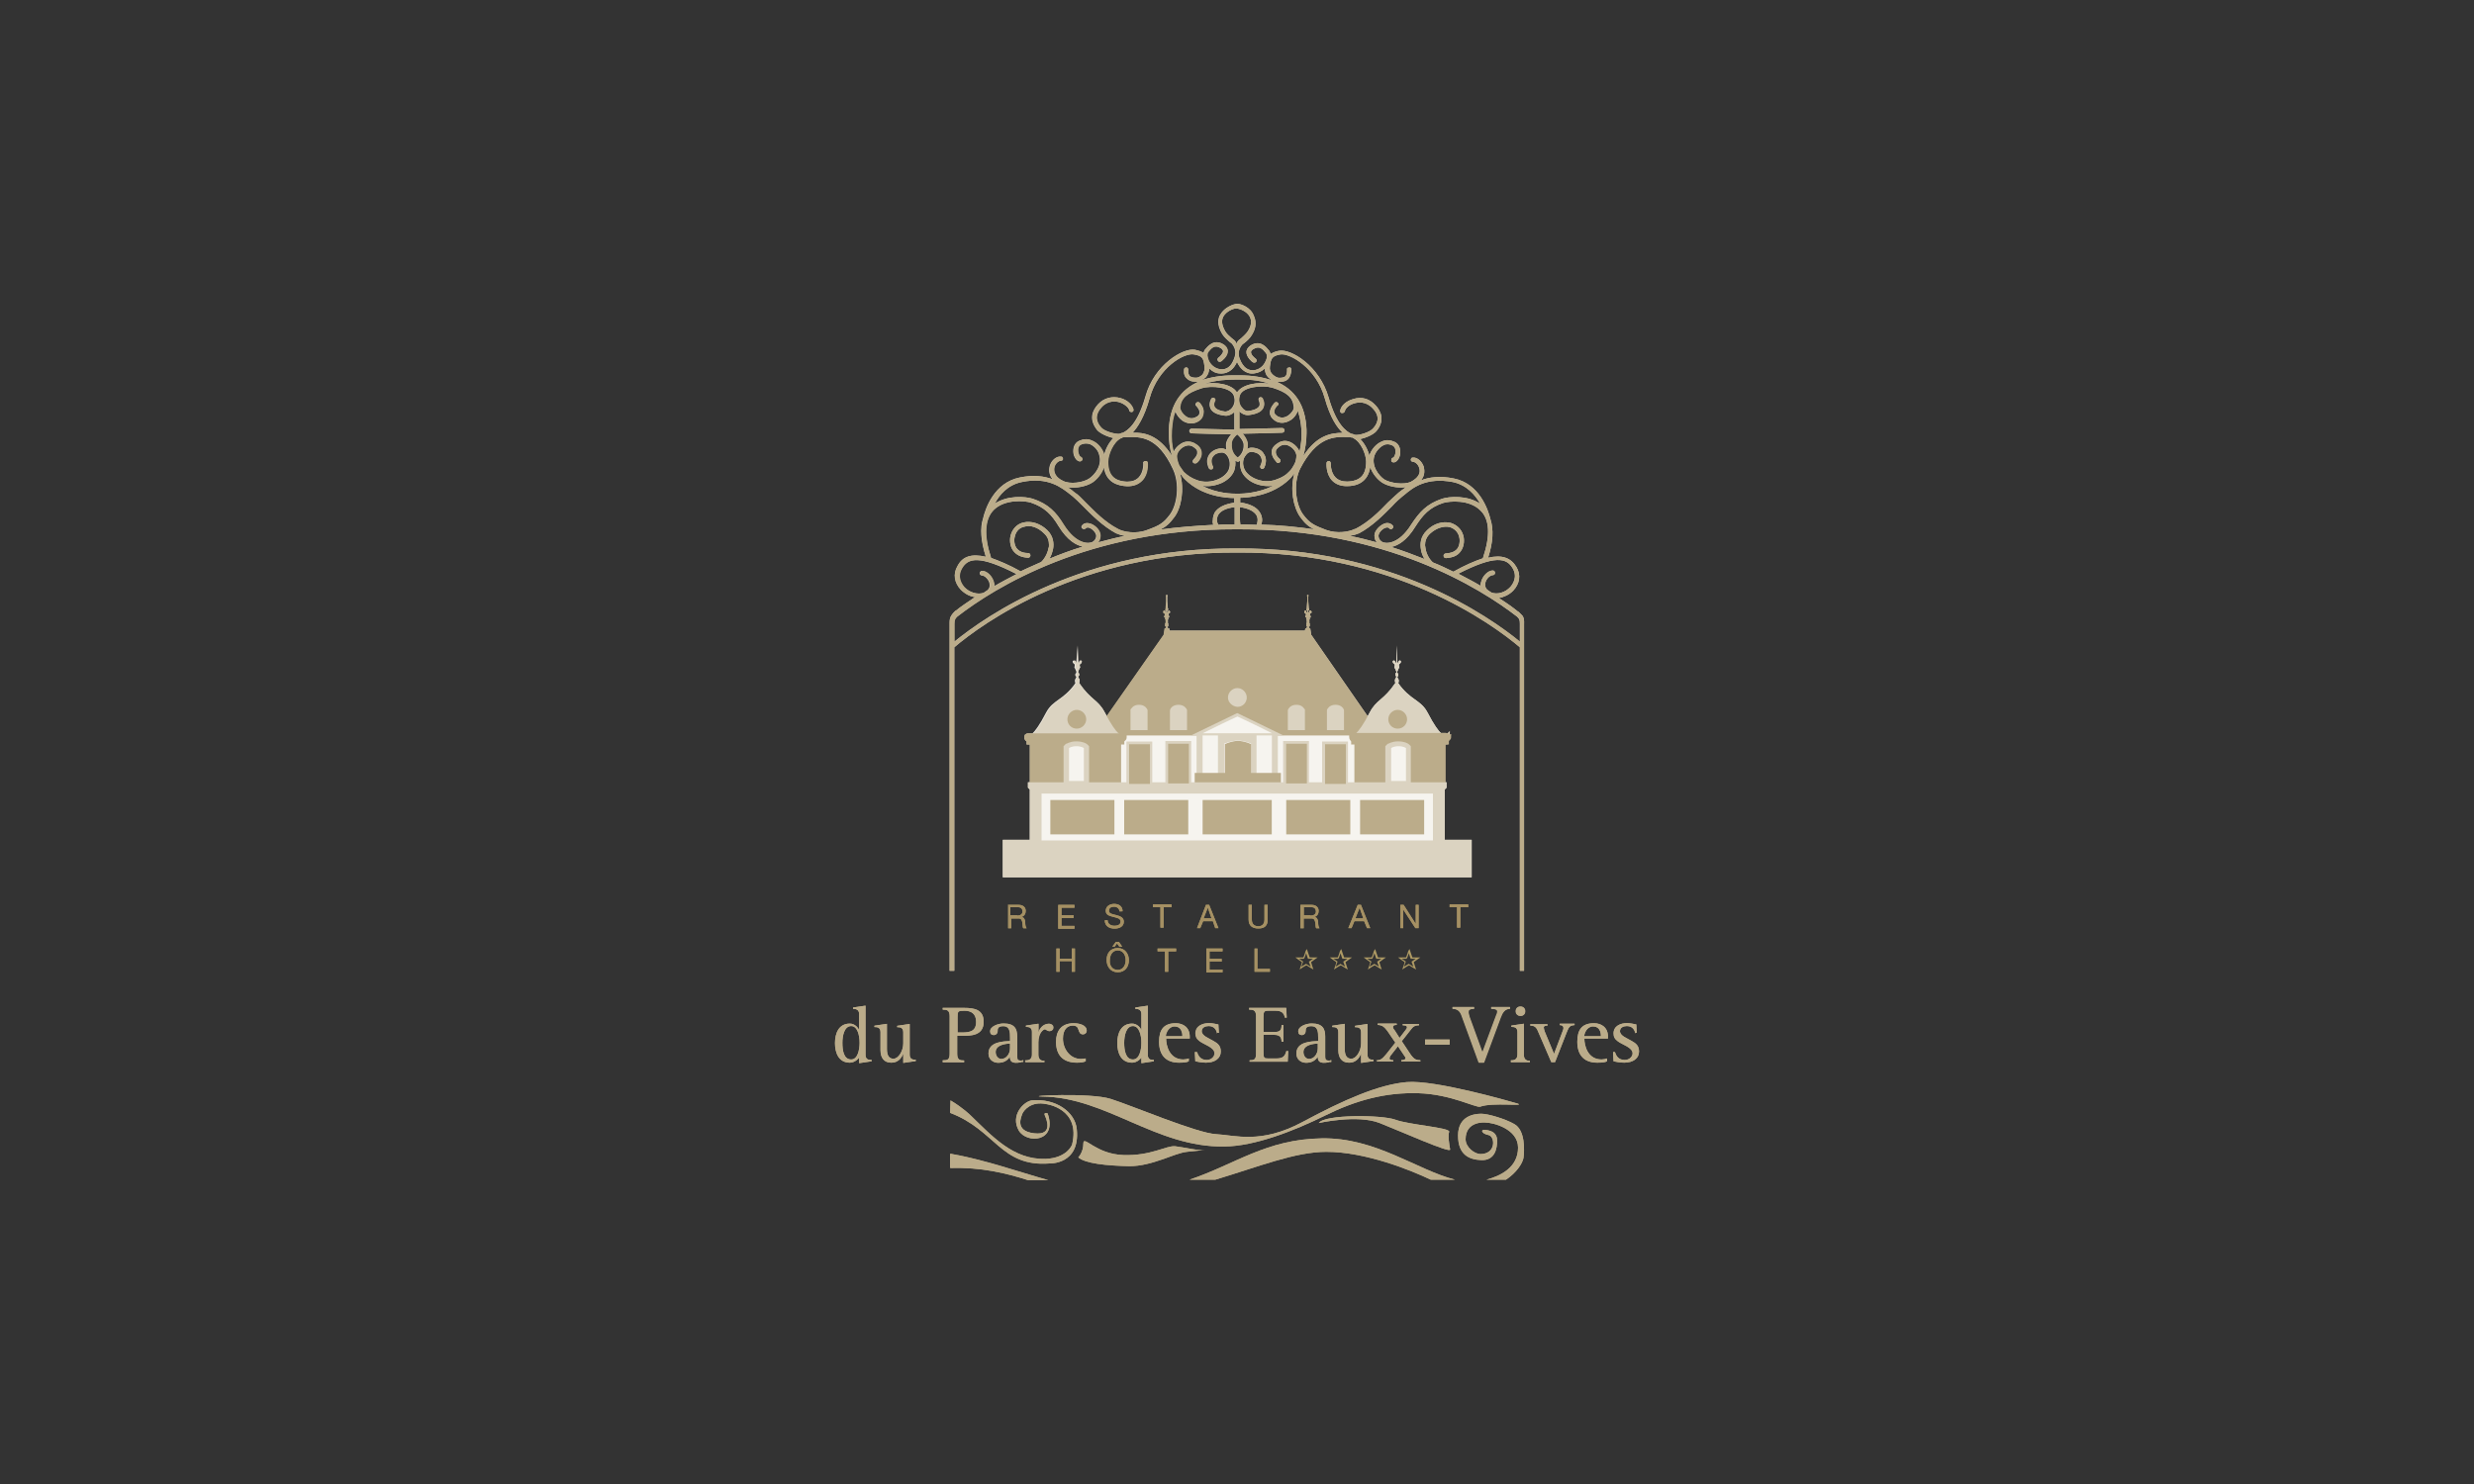 <?xml version="1.0" encoding="utf-8"?>
<!-- Generator: Adobe Illustrator 23.0.1, SVG Export Plug-In . SVG Version: 6.00 Build 0)  -->
<svg version="1.0" id="Calque_1" xmlns="http://www.w3.org/2000/svg" xmlns:xlink="http://www.w3.org/1999/xlink" x="0px" y="0px"
	 viewBox="0 0 200 120" style="enable-background:new 0 0 200 120;" xml:space="preserve">
<rect x="0" y="0" width="200" height="120" fill="#333333" stroke="none"/>
<style type="text/css">
	.st0{opacity:0.1;fill:#A59063;}
	.st1{fill:#A59063;}
	.st2{opacity:0.42;}
	.st3{opacity:0.42;fill:#A59063;enable-background:new    ;}
	.st4{clip-path:url(#SVGID_4_);fill:#A59063;}
	.st5{clip-path:url(#SVGID_8_);fill:#A59063;}
	.st6{clip-path:url(#SVGID_12_);fill:#A59063;}
	.st7{clip-path:url(#SVGID_14_);fill:#A59063;}
	.st8{clip-path:url(#SVGID_16_);fill:#A59063;}
	.st9{clip-path:url(#SVGID_18_);fill:#A59063;}
	.st10{opacity:0.4;fill:#A59063;}
	.st11{opacity:0.5;fill:#A59063;enable-background:new    ;}
	.st12{opacity:0.7;fill:#A59063;enable-background:new    ;}
	.st13{fill:none;}
	.st14{fill:#D2C7B1;}
	.st15{fill:#FFFFFF;}
	.st16{fill:#EDE9E0;}
	.st17{fill:none;stroke:#E95A35;stroke-width:0.136;}
	.st18{fill:#EDE9E0;stroke:#EDE9E0;stroke-width:0.4;}
	.st19{fill:#D2C7B1;stroke:#D2C7B1;stroke-width:0.4;}
	.st20{fill:#BBAC8A;}
	.st21{fill:#F6F4EF;}
	.st22{fill:#DBD3C1;}
	.st23{fill:#DBD3C1;stroke:#DBD3C1;stroke-width:0.4;}
	.st24{fill:#BBAC8A;stroke:#BBAC8A;stroke-width:0.4;}
	.st25{fill:#AE9A64;}
	.st26{fill:url(#SVGID_19_);}
	.st27{fill:none;stroke:#A59063;stroke-width:2;}
	.st28{fill:#AE9A64;stroke:#000000;stroke-miterlimit:10;}
	.st29{opacity:0.5;}
	.st30{fill:none;stroke:#A59063;stroke-width:0.8;stroke-miterlimit:10;}
	.st31{fill:#D5C9AD;}
	.st32{opacity:0.8;}
	.st33{opacity:0.8;fill:#A59063;enable-background:new    ;}
	.st34{opacity:0.3;fill:#A59063;enable-background:new    ;}
	.st35{opacity:0.4;fill:#A59063;enable-background:new    ;}
	.st36{opacity:0.7;}
	.st37{opacity:0.63;}
	.st38{fill:#9A8863;}
	.st39{fill:none;stroke:#A59063;stroke-width:0.157;}
	.st40{opacity:0.6;fill:#A59063;enable-background:new    ;}
	.st41{fill:none;stroke:#A59063;stroke-width:0.856;}
	.st42{fill:none;stroke:#A59063;stroke-width:0.856;stroke-linecap:round;stroke-linejoin:round;}
	.st43{fill:none;stroke:#A59063;stroke-width:0.856;stroke-linejoin:bevel;}
	.st44{fill:#C7B99D;}
	.st45{enable-background:new    ;}
	.st46{fill:#BCAC8A;}
	.st47{fill:#CEC2A9;}
	.st48{fill:#BDA986;}
	.st49{fill:#D2C4AC;}
	.st50{fill:#E8E0D5;}
	.st51{fill:#A99062;}
	.st52{fill:#F2EEE8;}
	.st53{fill:url(#SVGID_32_);}
	.st54{fill:url(#SVGID_33_);}
	.st55{fill:#C4B799;}
	.st56{fill:#E8E3D8;}
	.st57{fill:none;stroke:#A59063;stroke-width:0.243;}
	.st58{fill:url(#SVGID_42_);}
	.st59{opacity:0.25;}
	.st60{fill:#C6B89C;}
	.st61{opacity:0.2;fill:#A59063;}
	.st62{opacity:0.15;fill:#A59063;}
	.st63{fill:#A48F63;}
	.st64{opacity:0.15;}
	.st65{fill:#A49063;}
	.st66{opacity:0.2;}
	.st67{fill:#C6C6C6;}
</style>
<g id="Hotel_du_Parc_des_Eaux-Vives">
	<path class="st14" d="M122.93,49.64l-0.11-0.11c-0.04-0.04-0.08-0.08-0.11-0.08c-0.41-0.34-0.94-0.71-1.54-1.09
		c0.41-0.08,0.83-0.26,1.16-0.6c0.53-0.56,0.64-1.28,0.26-1.91c-0.45-0.75-1.16-1.01-2.29-0.75c0.41-1.28,0.45-2.29,0.19-3.11
		c-0.19-0.79-0.9-2.89-2.96-3.3c-1.13-0.23-1.99-0.11-2.66,0.15c0.38-0.45,0.26-0.9,0.23-1.09c-0.15-0.45-0.53-0.79-0.9-0.75
		c-0.11,0-0.15,0.11-0.15,0.19c0,0.11,0.11,0.15,0.19,0.15c0.11,0,0.38,0.15,0.49,0.49c0.15,0.45-0.11,0.83-0.68,1.13
		c-0.56,0.26-1.65,0.11-2.14-0.19c-0.45-0.3-1.09-1.13-0.79-1.95c0.11-0.3,0.41-0.68,0.75-0.83c0.23-0.11,0.49-0.08,0.71,0.04
		s0.26,0.38,0.23,0.6c-0.04,0.23-0.15,0.38-0.19,0.38c-0.11,0-0.15,0.11-0.15,0.23s0.11,0.15,0.23,0.15
		c0.26-0.04,0.45-0.38,0.49-0.68c0.04-0.34-0.04-0.79-0.45-0.98c-0.34-0.15-0.68-0.19-1.01-0.04c-0.49,0.19-0.83,0.64-0.98,1.01
		c-0.04,0.08-0.04,0.11-0.04,0.19c-0.11-0.49-0.38-1.01-0.75-1.39c0.53-0.11,1.09-0.38,1.31-0.64c0.71-0.86,0.38-1.61-0.08-2.1
		c-0.49-0.53-1.13-0.71-1.8-0.49c-0.56,0.15-0.98,0.53-1.05,0.94c0,0.11,0.04,0.19,0.15,0.19s0.19-0.04,0.23-0.15
		c0.04-0.23,0.34-0.53,0.79-0.64c0.26-0.08,0.9-0.19,1.46,0.41c0.68,0.71,0.34,1.28,0.04,1.61c-0.23,0.3-1.13,0.6-1.5,0.53
		c-0.08-0.04-0.15-0.08-0.26-0.08c-0.41-0.19-1.2-0.71-1.84-2.93c-0.75-2.59-3.04-3.94-3.98-3.79c-0.3,0.04-0.53,0.15-0.71,0.26
		c-0.04-0.11-0.08-0.23-0.15-0.3c-0.19-0.23-0.68-0.86-1.43-0.41c-0.3,0.19-0.38,0.41-0.38,0.56c0,0.41,0.45,0.79,0.53,0.83
		s0.19,0.04,0.26-0.04s0.04-0.19-0.04-0.26c-0.11-0.08-0.38-0.3-0.38-0.53c0-0.08,0.08-0.19,0.23-0.26c0.45-0.26,0.71,0,0.98,0.34
		c0.11,0.15,0.11,0.41-0.04,0.68c-0.15,0.34-0.49,0.68-0.98,0.71c-0.86,0.04-1.09-0.98-1.13-1.01c0-0.04-0.23-0.56,0.26-1.09
		l0.15-0.11c0.19-0.15,0.45-0.38,0.6-0.64c0.45-0.71,0.3-1.24,0.15-1.58c-0.26-0.68-1.05-0.94-1.31-0.94l0,0H100l0,0
		c-0.26,0-1.01,0.26-1.35,0.86c-0.19,0.3-0.3,0.83,0.15,1.58c0.19,0.3,0.45,0.49,0.6,0.64l0.15,0.11c0.49,0.53,0.26,1.05,0.26,1.09
		c-0.04,0.08-0.26,1.09-1.13,1.01c-0.49-0.04-0.83-0.38-0.98-0.71c-0.11-0.26-0.15-0.53-0.04-0.68c0.26-0.34,0.53-0.6,0.98-0.34
		c0.15,0.08,0.19,0.15,0.23,0.26c0,0.19-0.26,0.45-0.38,0.53c-0.08,0.08-0.11,0.15-0.04,0.26c0.04,0.08,0.15,0.11,0.26,0.04
		c0.04-0.04,0.53-0.38,0.53-0.83c0-0.15-0.08-0.38-0.38-0.56c-0.75-0.45-1.24,0.19-1.43,0.41c-0.08,0.08-0.11,0.19-0.15,0.3
		c-0.15-0.11-0.38-0.19-0.71-0.26c-0.94-0.15-3.27,1.2-3.98,3.79c-0.64,2.21-1.43,2.74-1.84,2.93c-0.08,0-0.15,0.04-0.26,0.08
		c-0.38,0.04-1.28-0.23-1.5-0.53c-0.3-0.34-0.6-0.9,0.04-1.61c0.53-0.6,1.2-0.49,1.46-0.41c0.45,0.15,0.75,0.45,0.79,0.64
		c0,0.11,0.11,0.15,0.19,0.15c0.11,0,0.15-0.11,0.15-0.19c-0.08-0.38-0.49-0.79-1.05-0.94c-0.68-0.19-1.35,0-1.8,0.49
		c-0.45,0.49-0.79,1.2-0.08,2.1c0.23,0.26,0.79,0.53,1.31,0.64c-0.38,0.38-0.64,0.9-0.75,1.39c0-0.08-0.04-0.11-0.04-0.19
		c-0.15-0.38-0.49-0.83-0.98-1.01c-0.34-0.15-0.68-0.11-1.01,0.04c-0.41,0.19-0.49,0.64-0.45,0.98c0.04,0.3,0.23,0.64,0.49,0.68
		c0.11,0,0.19-0.04,0.23-0.15c0-0.11-0.04-0.19-0.15-0.23c-0.04,0-0.15-0.15-0.19-0.38c-0.04-0.23,0-0.49,0.23-0.6
		s0.49-0.11,0.71-0.04c0.38,0.15,0.68,0.53,0.75,0.83c0.3,0.86-0.34,1.65-0.79,1.95c-0.49,0.34-1.58,0.49-2.14,0.19
		c-0.56-0.26-0.79-0.68-0.68-1.13c0.11-0.34,0.38-0.49,0.49-0.49c0.11,0,0.19-0.04,0.19-0.15s-0.04-0.19-0.15-0.19
		c-0.34-0.04-0.75,0.26-0.9,0.75c-0.04,0.15-0.15,0.64,0.23,1.09c-0.68-0.26-1.54-0.38-2.66-0.15c-2.06,0.41-2.78,2.51-2.96,3.3
		c-0.26,0.79-0.19,1.84,0.23,3.11c-1.16-0.26-1.88-0.04-2.29,0.75c-0.38,0.64-0.26,1.35,0.26,1.91c0.34,0.34,0.75,0.56,1.16,0.6
		c-0.6,0.41-1.13,0.75-1.54,1.09c-0.04,0-0.08,0.04-0.11,0.08l-0.11,0.11c-0.15,0.19-0.3,0.34-0.3,0.79V78.5h0.38V52.34
		c2.21-1.88,10.17-7.73,22.86-7.66l0,0l0,0l0,0c12.68-0.08,20.64,5.78,22.86,7.66V78.5h0.34V50.43
		C123.23,49.98,123.12,49.79,122.93,49.64z M122.29,45.96c0.41,0.71,0,1.28-0.19,1.5c-0.41,0.45-1.05,0.64-1.54,0.45
		c-0.11-0.08-0.23-0.15-0.34-0.23c-0.15-0.15-0.19-0.34-0.15-0.53c0.08-0.38,0.41-0.64,0.6-0.64c0.11,0,0.19-0.08,0.19-0.19
		c0-0.11-0.08-0.19-0.19-0.19c-0.38,0-0.83,0.45-0.94,0.94c-0.04,0.11-0.04,0.19-0.04,0.3c-0.56-0.34-1.16-0.64-1.8-0.98
		C120.83,44.88,121.8,45.1,122.29,45.96z M119.89,45.1v0.04c-0.68,0.23-1.46,0.56-2.4,1.09c-0.53-0.26-1.09-0.53-1.65-0.75
		c-0.23-0.19-0.53-0.64-0.6-1.13c0-0.08-0.04-0.19-0.04-0.26c0-0.3,0.08-0.64,0.41-0.94c0.49-0.45,1.09-0.64,1.58-0.53
		c0.38,0.11,0.64,0.38,0.75,0.71c0.08,0.23,0.11,0.68-0.11,1.01c-0.19,0.26-0.49,0.38-0.94,0.41c-0.11,0-0.19,0.08-0.19,0.19
		s0.08,0.19,0.19,0.19c0.56-0.04,0.94-0.19,1.2-0.56c0.3-0.41,0.3-0.98,0.19-1.31c-0.15-0.49-0.53-0.83-1.01-0.98
		c-0.64-0.15-1.35,0.04-1.91,0.6c-0.56,0.53-0.56,1.13-0.49,1.54c0.04,0.3,0.15,0.56,0.3,0.79c-0.86-0.34-1.76-0.68-2.7-0.98
		c0.53-0.11,1.24-0.49,1.95-1.65c0.6-0.94,1.13-1.54,2.25-1.91c0.49-0.15,2.1-0.3,3,0.6C120.42,41.99,120.49,43.3,119.89,45.1z
		 M117.45,38.98c1.09,0.23,1.8,1.01,2.21,1.76c-1.01-0.71-2.51-0.6-3.08-0.41c-1.24,0.41-1.84,1.09-2.48,2.06
		c-1.05,1.69-2.1,1.58-2.36,1.43c0,0-0.3-0.15-0.3-0.49c0-0.23,0.26-0.53,0.53-0.64c0.11-0.04,0.26-0.08,0.34,0.04
		c0.08,0.08,0.19,0.08,0.26,0c0.08-0.08,0.08-0.19,0-0.26c-0.19-0.19-0.45-0.23-0.71-0.11c-0.34,0.15-0.75,0.56-0.75,0.94
		c0,0.26,0.08,0.41,0.19,0.56c-0.68-0.19-1.43-0.38-2.18-0.53c0.26-0.04,0.53-0.11,0.68-0.19l0,0h0.04c1.13-0.6,2.03-1.54,2.7-2.21
		c0.3-0.34,0.6-0.6,0.83-0.79l0.19-0.15C114.22,39.43,115.31,38.57,117.45,38.98z M108.93,35.34h0.15c0.04,0,0.08,0,0.08,0
		c0.04,0.04,0.11,0.04,0.15,0.04s0.08,0,0.08,0.04c0.64,0.3,1.05,1.35,1.05,1.91c0,1.09-0.49,1.58-1.54,1.61
		c-0.41,0-0.71-0.11-0.94-0.34c-0.41-0.41-0.38-1.13-0.38-1.13c0-0.11-0.08-0.19-0.15-0.19c-0.11,0-0.19,0.08-0.19,0.15
		c0,0.04-0.08,0.86,0.45,1.43c0.3,0.3,0.68,0.45,1.2,0.45c0.79,0,1.69-0.3,1.88-1.54c0.19,0.56,0.6,1.01,0.94,1.24
		c0.45,0.3,1.28,0.49,1.95,0.38c-0.15,0.11-0.3,0.23-0.41,0.3l-0.19,0.15c-0.23,0.19-0.53,0.49-0.86,0.79
		c-0.68,0.71-1.54,1.58-2.63,2.14c0,0,0,0-0.04,0c-0.45,0.23-1.43,0.41-2.33,0.08c-1.01-0.38-1.35-0.56-1.88-1.28
		c-0.56-0.79-0.79-2.44-0.23-3.64C106.45,35.27,107.88,35.31,108.93,35.34z M101.84,41.42c-0.26-0.41-0.79-0.68-1.58-0.79
		c0-0.11,0-0.23,0-0.38c0.6,0,2.59-0.15,3.98-1.5c0.08-0.08,0.19-0.19,0.26-0.3c0.08-0.08,0.11-0.11,0.15-0.19
		c-0.38,1.24-0.11,2.74,0.45,3.53c0.38,0.53,0.68,0.79,1.13,1.01c-1.35-0.19-2.78-0.34-4.28-0.38c0.04-0.08,0.08-0.23,0.08-0.38
		C102.03,41.87,101.99,41.65,101.84,41.42z M100.04,39.92L100.04,39.92h-0.11l0,0c-0.26,0-1.54,0-2.74-0.64
		c0.53,0.08,1.05,0,1.58-0.23c0.49-0.23,0.86-0.6,1.01-1.01c0.08-0.26,0.11-0.53,0.08-0.79c0.04,0,0.04,0.04,0.08,0.04
		s0.04,0.04,0.08,0.04l0,0l0,0h0.04l0,0h0.04l0,0l0,0c0.04,0,0.04,0,0.08-0.04c0.04,0,0.04-0.04,0.08-0.04
		c-0.04,0.26,0,0.53,0.08,0.79c0.15,0.41,0.53,0.79,1.01,1.01c0.49,0.23,1.05,0.3,1.58,0.23c-1.2,0.6-2.48,0.64-2.74,0.64l0,0
		H100.04z M98.09,42.44c-1.5,0.08-2.93,0.19-4.28,0.38c0.45-0.23,0.75-0.49,1.13-1.01c0.56-0.75,0.83-2.25,0.45-3.53
		c0.04,0.08,0.11,0.11,0.15,0.19c0.08,0.11,0.15,0.19,0.26,0.3c1.39,1.39,3.38,1.5,3.98,1.5c0,0.15,0,0.26,0,0.38
		c-0.79,0.11-1.31,0.38-1.58,0.79c-0.11,0.23-0.15,0.41-0.15,0.6C98.01,42.21,98.05,42.36,98.09,42.44z M96.96,32.57
		c-0.08-0.08-0.19-0.08-0.26,0c-0.08,0.08-0.08,0.19,0,0.26c0.08,0.08,0.3,0.34,0.26,0.56c0,0.15-0.11,0.26-0.3,0.34
		c-0.34,0.19-0.68,0.04-0.83-0.08c-0.26-0.19-0.45-0.49-0.45-0.71c0.08-0.75,0.56-1.16,1.73-1.54c0.83-0.26,2.4-0.08,2.63,0.6
		c0.11,0.34,0.08,0.68-0.15,0.98c-0.15,0.19-0.38,0.3-0.56,0.3c-0.6-0.08-0.79-0.26-0.86-0.38s-0.04-0.3,0.04-0.49
		c0.04-0.08,0-0.19-0.08-0.23s-0.19,0-0.23,0.08c-0.15,0.3-0.15,0.56-0.04,0.79c0.15,0.3,0.53,0.49,1.13,0.56
		c0.26,0.04,0.56-0.08,0.79-0.3v1.43l-3.45-0.08c-0.11,0-0.19,0.08-0.19,0.19l0,0c0,0.11,0.08,0.19,0.19,0.19
		c0,0,2.55,0.08,3.19,0.08c-0.19,0.23-0.38,0.49-0.41,0.79c0,0.04,0,0.08,0,0.11c0,0.11,0,0.23,0.04,0.34
		c-0.11-0.04-0.23-0.08-0.34-0.11c-0.45,0-0.83,0.19-1.05,0.49c-0.23,0.34-0.23,0.71-0.04,1.13c0.04,0.08,0.15,0.11,0.23,0.08
		s0.11-0.15,0.08-0.23c-0.15-0.3-0.15-0.6,0-0.79c0.15-0.23,0.45-0.34,0.75-0.34c0.15,0,0.34,0.11,0.45,0.3
		c0.19,0.3,0.23,0.68,0.11,1.05c-0.11,0.3-0.41,0.6-0.83,0.79c-0.56,0.26-1.24,0.3-1.8,0.08c-0.41-0.15-0.75-0.38-0.98-0.6
		l-0.04-0.04l-0.04-0.04c-0.11-0.15-0.23-0.34-0.34-0.49c-0.11-0.26-0.19-0.53-0.19-0.75c0-0.23,0.19-0.56,0.53-0.75
		c0.19-0.11,0.45-0.19,0.75-0.04c0.23,0.15,0.38,0.26,0.38,0.45c0.04,0.26-0.23,0.53-0.3,0.6c-0.08,0.08-0.08,0.19-0.04,0.26
		c0.08,0.08,0.19,0.08,0.26,0.04c0.04,0,0.49-0.41,0.41-0.9c-0.04-0.3-0.23-0.53-0.56-0.71s-0.75-0.19-1.09,0.04
		c-0.26,0.15-0.49,0.41-0.6,0.68c-0.15-0.53-0.19-1.13-0.15-1.76c0.04-0.6,0.11-1.13,0.3-1.54c0.08,0.26,0.3,0.56,0.56,0.75
		c0.38,0.26,0.83,0.3,1.2,0.11c0.3-0.15,0.45-0.38,0.49-0.64C97.41,32.98,97,32.6,96.96,32.57z M100,30.69L100,30.69h0.19l0,0
		c0.56,0,1.5,0,2.44,0.34c-0.86-0.15-2.18,0-2.63,0.71l0,0l0,0l0,0c-0.41-0.71-1.76-0.86-2.63-0.71c0.94-0.3,1.88-0.34,2.44-0.34
		l0,0H100z M103.3,32.57c-0.08-0.08-0.19-0.08-0.26,0c0,0-0.41,0.41-0.38,0.86c0.04,0.26,0.19,0.45,0.49,0.64
		c0.38,0.19,0.79,0.15,1.2-0.11c0.3-0.19,0.49-0.49,0.56-0.75c0.15,0.45,0.26,0.94,0.3,1.54c0.04,0.64-0.04,1.24-0.15,1.76
		c-0.11-0.26-0.34-0.53-0.6-0.68c-0.38-0.23-0.75-0.23-1.09-0.04c-0.34,0.19-0.56,0.45-0.56,0.71c-0.04,0.49,0.41,0.86,0.41,0.9
		c0.08,0.08,0.19,0.04,0.26-0.04c0.08-0.08,0.04-0.19-0.04-0.26c-0.11-0.08-0.34-0.34-0.3-0.6c0-0.15,0.15-0.3,0.38-0.45
		c0.3-0.15,0.56-0.08,0.75,0.04c0.34,0.19,0.53,0.53,0.53,0.75c0,0.23-0.04,0.49-0.19,0.75c-0.11,0.19-0.19,0.34-0.34,0.49
		l-0.04,0.04l-0.04,0.04c-0.23,0.26-0.56,0.45-0.98,0.6c-0.56,0.23-1.24,0.19-1.8-0.08c-0.41-0.19-0.71-0.49-0.83-0.79
		c-0.15-0.38-0.11-0.79,0.11-1.05c0.11-0.19,0.3-0.3,0.45-0.3c0.3,0,0.6,0.11,0.75,0.34c0.15,0.23,0.15,0.49,0,0.79
		c-0.04,0.08,0,0.19,0.08,0.23c0.08,0.04,0.19,0,0.23-0.08c0.19-0.41,0.19-0.83-0.04-1.13c-0.15-0.3-0.56-0.49-1.01-0.49
		c-0.11,0-0.23,0.04-0.34,0.11c0.04-0.11,0.04-0.23,0.04-0.34c0-0.04,0-0.08,0-0.11c-0.04-0.3-0.23-0.6-0.41-0.79
		c0.68,0,3.19-0.08,3.19-0.08c0.11,0,0.19-0.08,0.19-0.19l0,0c0-0.11-0.08-0.19-0.19-0.19l-3.45,0.08v-1.43
		c0.23,0.23,0.53,0.34,0.79,0.3c0.6-0.08,0.98-0.26,1.13-0.56c0.11-0.23,0.11-0.49-0.04-0.79c-0.04-0.08-0.15-0.11-0.23-0.08
		s-0.11,0.15-0.08,0.23c0.08,0.19,0.11,0.38,0.04,0.49c-0.08,0.11-0.26,0.3-0.86,0.38c-0.19,0.04-0.41-0.08-0.56-0.3
		c-0.23-0.26-0.26-0.64-0.15-0.98c0.26-0.68,1.8-0.83,2.63-0.6c1.2,0.38,1.65,0.79,1.73,1.54c0.04,0.23-0.19,0.53-0.45,0.71
		c-0.15,0.11-0.49,0.26-0.83,0.08c-0.19-0.11-0.3-0.23-0.3-0.34c-0.04-0.23,0.19-0.49,0.26-0.56
		C103.38,32.75,103.38,32.64,103.3,32.57z M100,35.12L100,35.12L100,35.12c0.19,0.15,0.49,0.49,0.53,0.79
		c0.04,0.45-0.15,0.86-0.49,1.09l0,0c-0.34-0.23-0.53-0.64-0.49-1.09C99.51,35.61,99.81,35.27,100,35.12L100,35.12z M98.5,41.61
		c0.19-0.3,0.64-0.53,1.31-0.6c0,0.53,0,1.2,0,1.39c-0.45,0-0.9,0-1.35,0.04c0-0.04,0-0.04,0-0.08
		C98.42,42.32,98.27,41.99,98.5,41.61z M100.23,41.01c0.64,0.08,1.09,0.3,1.31,0.6c0.23,0.34,0.08,0.71,0.08,0.75s0,0.04,0,0.08
		c-0.45,0-0.9-0.04-1.35-0.04C100.23,42.21,100.23,41.54,100.23,41.01z M102.66,29.64c0.08-0.64,0.15-0.86,0.86-0.98
		c0.75-0.11,2.89,1.09,3.57,3.53c0.45,1.61,1.01,2.4,1.46,2.81c-0.94,0-2.1,0.19-3.19,1.88c0.15-0.56,0.26-1.16,0.26-1.84
		c0-0.11,0-0.23,0-0.3c-0.08-1.95-0.9-3.23-2.48-3.9c0.08,0.04,0.15,0.04,0.23,0.04c0.19,0,0.56,0,0.79-0.26
		c0.15-0.19,0.23-0.45,0.23-0.75c0-0.11-0.08-0.19-0.19-0.15c-0.11,0-0.19,0.08-0.15,0.19c0,0.23-0.04,0.38-0.11,0.49
		c-0.15,0.15-0.38,0.15-0.56,0.15c-0.08,0-0.3-0.08-0.49-0.26C102.66,30.09,102.63,29.9,102.66,29.64z M99.77,27.5l-0.19-0.15
		c-0.15-0.15-0.38-0.3-0.53-0.56c-0.26-0.45-0.34-0.86-0.15-1.2c0.23-0.41,0.79-0.64,0.98-0.64l0,0h0.08h-0.04h0.04h0.08l0,0
		c0.23,0.04,0.75,0.23,0.98,0.64c0.19,0.34,0.15,0.75-0.15,1.2c-0.15,0.23-0.38,0.41-0.53,0.56l-0.19,0.15
		c-0.11,0.11-0.19,0.23-0.23,0.34l0,0l0,0l0,0C99.96,27.73,99.89,27.61,99.77,27.5z M97.49,30.5c0.15-0.19,0.26-0.41,0.26-0.71
		c0.23,0.23,0.53,0.41,0.9,0.41c0.75,0.04,1.16-0.49,1.35-0.94l0,0l0,0l0,0c0.19,0.45,0.64,1.01,1.35,0.94
		c0.38-0.04,0.68-0.19,0.9-0.41c0,0.26,0.08,0.53,0.26,0.71c0.11,0.11,0.23,0.19,0.34,0.26c-0.75-0.26-1.61-0.41-2.66-0.41l0,0
		h-0.04h-0.04l0,0l0,0h-0.08l0,0h-0.08l0,0l0,0h-0.04h-0.15l0,0c-1.05,0-1.91,0.15-2.66,0.41C97.22,30.69,97.37,30.61,97.49,30.5z
		 M92.94,32.19c0.68-2.48,2.81-3.68,3.57-3.53c0.71,0.11,0.79,0.34,0.86,0.98c0.04,0.26-0.04,0.45-0.15,0.64
		c-0.19,0.19-0.41,0.26-0.49,0.26c-0.19,0-0.41,0-0.56-0.15c-0.08-0.11-0.15-0.26-0.11-0.49c0-0.11-0.08-0.19-0.15-0.19
		c-0.11,0-0.19,0.08-0.19,0.15c-0.04,0.34,0.04,0.6,0.23,0.75c0.26,0.26,0.6,0.26,0.79,0.26c0.08,0,0.15,0,0.23-0.04
		c-1.58,0.68-2.4,1.95-2.48,3.9c0,0.11,0,0.23,0,0.3c0,0.68,0.08,1.28,0.26,1.84c-1.09-1.73-2.29-1.91-3.19-1.88
		C91.93,34.59,92.49,33.8,92.94,32.19z M88.29,39.02c0.34-0.23,0.75-0.68,0.94-1.24c0.19,1.24,1.09,1.5,1.88,1.54
		c0.53,0,0.9-0.15,1.2-0.45c0.53-0.53,0.45-1.39,0.45-1.43c0-0.11-0.08-0.19-0.19-0.15c-0.11,0-0.19,0.08-0.15,0.19
		c0,0,0.04,0.71-0.38,1.13c-0.23,0.23-0.53,0.34-0.94,0.34c-1.05-0.04-1.54-0.53-1.54-1.61c0-0.56,0.41-1.61,1.05-1.91
		c0.04,0,0.08,0,0.08-0.04c0.04,0,0.08-0.04,0.15-0.04c0.04,0,0.08,0,0.08,0h0.15c1.05-0.04,2.51-0.11,3.75,2.59
		c0.56,1.2,0.34,2.85-0.23,3.64c-0.53,0.71-0.83,0.9-1.88,1.28c-0.9,0.34-1.91,0.15-2.33-0.08l0,0c-1.09-0.56-1.91-1.43-2.63-2.14
		c-0.34-0.34-0.6-0.64-0.86-0.79l-0.19-0.15c-0.11-0.11-0.26-0.19-0.41-0.3C87.02,39.51,87.84,39.32,88.29,39.02z M82.59,38.98
		c2.14-0.45,3.23,0.45,3.94,1.01l0.19,0.15c0.23,0.19,0.49,0.45,0.83,0.79c0.68,0.68,1.58,1.61,2.7,2.21c0,0,0,0,0.04,0l0,0
		c0.15,0.08,0.38,0.15,0.64,0.19c-0.75,0.15-1.46,0.34-2.18,0.53c0.11-0.11,0.19-0.3,0.19-0.56c0-0.41-0.38-0.79-0.75-0.94
		c-0.3-0.11-0.56-0.08-0.71,0.11c-0.08,0.08-0.08,0.19,0,0.26s0.19,0.08,0.26,0c0.11-0.11,0.23-0.08,0.34-0.04
		c0.26,0.11,0.53,0.41,0.53,0.64c0,0.34-0.3,0.49-0.3,0.49c-0.26,0.15-1.31,0.26-2.36-1.43c-0.6-0.98-1.24-1.65-2.48-2.06
		c-0.6-0.19-2.06-0.3-3.08,0.41C80.79,40,81.46,39.21,82.59,38.98z M80.33,41.24c0.9-0.9,2.51-0.75,3-0.6
		c1.13,0.38,1.69,0.98,2.25,1.91c0.71,1.16,1.43,1.54,1.95,1.65c-0.98,0.3-1.88,0.64-2.7,0.98c0.15-0.23,0.23-0.49,0.3-0.79
		c0.08-0.41,0.04-1.05-0.49-1.54c-0.56-0.53-1.28-0.75-1.91-0.6c-0.49,0.11-0.86,0.49-1.01,0.98c-0.11,0.34-0.11,0.9,0.19,1.31
		c0.26,0.34,0.64,0.53,1.2,0.56c0.11,0,0.19-0.08,0.19-0.19s-0.08-0.19-0.19-0.19c-0.45,0-0.75-0.15-0.94-0.41
		c-0.23-0.34-0.19-0.79-0.11-1.01c0.11-0.38,0.38-0.64,0.75-0.71c0.49-0.15,1.09,0.04,1.58,0.53c0.34,0.3,0.41,0.64,0.41,0.94
		c0,0.11,0,0.19-0.04,0.26c-0.08,0.49-0.38,0.94-0.6,1.13c-0.56,0.26-1.13,0.49-1.65,0.75c-0.94-0.53-1.76-0.86-2.4-1.09v-0.04
		C79.51,43.3,79.58,41.99,80.33,41.24z M77.93,47.47c-0.19-0.23-0.6-0.79-0.19-1.5c0.49-0.86,1.43-1.09,4.43,0.45
		c-0.64,0.34-1.24,0.64-1.8,0.98c0-0.11,0-0.19-0.04-0.3c-0.11-0.49-0.56-0.94-0.94-0.94c-0.11,0-0.19,0.08-0.19,0.19
		c0,0.11,0.08,0.19,0.19,0.19c0.19,0,0.53,0.3,0.6,0.64c0.04,0.23,0,0.38-0.15,0.53c-0.11,0.08-0.23,0.15-0.34,0.23
		C79.02,48.1,78.38,47.92,77.93,47.47z M122.86,51.89c-2.51-2.06-10.43-7.62-22.86-7.54l0,0l0,0l0,0l0,0l0,0
		c-12.42-0.08-20.34,5.48-22.86,7.54v-1.46c0-0.34,0.08-0.41,0.19-0.53l0.04-0.04c3-2.33,10.62-7.09,22.48-7.06l0,0H100l0,0h0.15
		l0,0c11.86-0.04,19.52,4.77,22.48,7.06l0.04,0.04c0.11,0.11,0.19,0.19,0.19,0.53V51.89z"/>
	<g>
		<rect x="89.12" y="59.44" class="st15" width="21.69" height="4.09"/>
		<path class="st14" d="M106,51.33L106,51.33l-0.08-0.53h-0.08l0,0c0-0.04,0.04-0.08-0.04-0.11s0.08-0.04,0.08-0.04v-0.15v-0.08
			l-0.04-0.08c0,0,0.04-0.15,0-0.15s0.08-0.15,0.04-0.23s0.08,0,0.08-0.04s0-0.11-0.04-0.15s-0.04-0.11,0-0.15
			c0-0.04,0.15-0.04,0.11-0.15s-0.08-0.11-0.15-0.11c-0.04,0-0.04,0.08-0.04,0.11c0,0.04-0.04,0.04-0.08,0.04s0-0.11,0-0.11
			c0-0.04,0.08-0.08,0.08-0.11c0-0.04,0-0.08-0.04-0.11c0-0.04-0.04-0.56-0.04-0.56s0-0.04,0-0.11s0-0.3,0-0.3s0.08-0.08-0.04-0.11
			c-0.11,0.04-0.04,0.11-0.04,0.11s0,0.23,0,0.3s0,0.11,0,0.11s-0.04,0.49-0.04,0.56c0,0.04,0,0.08-0.04,0.11
			c0,0.04,0.08,0.08,0.08,0.11c0,0.04,0,0.11,0,0.11c-0.04,0-0.08,0-0.08-0.04s0-0.11-0.04-0.11c-0.04,0-0.11,0-0.11,0.11
			c-0.04,0.11,0.11,0.15,0.11,0.15c0,0.04,0.04,0.11,0,0.15c-0.04,0.04-0.04,0.11-0.04,0.15s0.11-0.08,0.08,0.04
			c-0.04,0.08,0.08,0.19,0.04,0.23c-0.04,0,0.04,0.15,0,0.15l-0.04,0.08v0.08v0.15c0,0,0.15,0,0.08,0.04
			c-0.08,0.04-0.04,0.08-0.04,0.11h-0.11l-0.04,0.19H100l0,0h-5.44l-0.04-0.19h-0.11c0-0.04,0.04-0.08-0.04-0.11
			c-0.08-0.04,0.08-0.04,0.08-0.04v-0.15v-0.08l-0.04-0.08c0,0,0.04-0.15,0-0.15s0.08-0.15,0.04-0.23s0.08,0,0.08-0.04
			s0-0.11-0.04-0.15s-0.04-0.11,0-0.15c0-0.04,0.15-0.04,0.11-0.15s-0.08-0.11-0.11-0.11s-0.04,0.08-0.04,0.11
			c0,0.04-0.04,0.04-0.08,0.04s0-0.11,0-0.11c0-0.04,0.08-0.08,0.08-0.11c0-0.04,0-0.08-0.04-0.11c0-0.04-0.04-0.56-0.04-0.56
			s0-0.04,0-0.11s0-0.3,0-0.3s0.08-0.08-0.04-0.11c-0.11,0.04-0.04,0.11-0.04,0.11s0,0.23,0,0.3s0,0.11,0,0.11s-0.04,0.49-0.04,0.56
			c0,0.04,0,0.08-0.04,0.11c0,0.04,0.08,0.08,0.08,0.11c0,0.04,0,0.11,0,0.11c-0.04,0-0.08,0-0.08-0.04s0-0.11-0.04-0.11
			s-0.11,0-0.11,0.11c-0.04,0.11,0.11,0.15,0.11,0.15c0,0.04,0.04,0.11,0,0.15s-0.04,0.11-0.04,0.15s0.11-0.08,0.08,0.04
			c-0.04,0.08,0.08,0.19,0.04,0.23c-0.04,0,0.04,0.15,0,0.15l-0.04,0.08v0.08v0.15c0,0,0.15,0,0.08,0.04
			c-0.04,0.04-0.04,0.08-0.04,0.11l0,0h-0.08l-0.08,0.53l0,0l-5.7,8.14h11.63l0,0h11.63L106,51.33z"/>
		<g>
			<path class="st16" d="M90.73,59.47c0,0-0.38,0.15-1.43-1.88c-0.56-1.05-1.09-0.94-2.06-2.36c0,0,0.08-0.23,0-0.34
				s-0.08-0.19-0.08-0.19l0.08-0.08v-0.15l-0.08-0.08V54.3l0.08-0.19l0.08-0.15c0,0-0.08-0.23,0-0.26s0.19-0.19,0.11-0.26
				c-0.08-0.08-0.19,0-0.19,0.11s-0.08,0-0.08,0l-0.04-1.35l0,0l-0.11,1.35c0,0-0.08,0.11-0.08,0s-0.11-0.19-0.19-0.11
				s0.04,0.23,0.11,0.26c0.08,0.04,0,0.26,0,0.26l0.08,0.15l0.08,0.19v0.11l-0.08,0.08v0.15l0.08,0.08c0,0,0,0.08-0.08,0.19
				s0,0.34,0,0.34c-0.98,1.39-1.8,1.31-2.36,2.36c-1.05,2.03-1.43,1.88-1.43,1.88H90.73z"/>
			<path class="st16" d="M109.31,59.47c0,0,0.38,0.15,1.43-1.88c0.56-1.05,1.09-0.94,2.06-2.36c0,0-0.08-0.23,0-0.34
				s0.08-0.19,0.08-0.19l-0.08-0.08v-0.15l0.08-0.08V54.3l-0.08-0.19l-0.08-0.15c0,0,0.08-0.23,0-0.26s-0.19-0.19-0.11-0.26
				c0.08-0.08,0.19,0,0.19,0.11s0.08,0,0.08,0l0.04-1.35l0,0l0.04,1.35c0,0,0.08,0.11,0.08,0s0.11-0.19,0.19-0.11
				c0.08,0.08-0.04,0.23-0.11,0.26s0,0.26,0,0.26l-0.08,0.15l-0.08,0.19v0.11l0.08,0.08v0.15l-0.08,0.08c0,0,0,0.08,0.08,0.19
				s0,0.34,0,0.34c0.98,1.39,1.8,1.31,2.36,2.36c1.05,2.03,1.43,1.88,1.43,1.88H109.31z"/>
		</g>
		<path class="st17" d="M91.59,57.41c0,0,0.11-0.26,0.49-0.26"/>
		<path class="st17" d="M108.41,57.41c0,0-0.11-0.26-0.49-0.26"/>
		<polygon class="st16" points="100.04,57.67 100.04,57.67 100,57.67 100,57.67 100,57.67 96.28,59.47 96.73,59.47 96.73,63.45 
			103.3,63.45 103.3,59.47 103.75,59.47 		"/>
		<rect x="97.22" y="59.47" class="st15" width="1.24" height="3.23"/>
		<rect x="101.58" y="59.47" class="st15" width="1.24" height="3.23"/>
		<g>
			<path class="st18" d="M99.47,56.4c0-0.3,0.26-0.56,0.56-0.56s0.56,0.26,0.56,0.56s-0.23,0.56-0.56,0.56
				C99.7,56.92,99.47,56.7,99.47,56.4z"/>
			<path class="st18" d="M92.08,57.19c0.38,0,0.49,0.26,0.49,0.26v1.39h-0.98v-1.39C91.59,57.41,91.71,57.19,92.08,57.19"/>
			<path class="st18" d="M95.23,57.19c0.38,0,0.49,0.26,0.49,0.26v1.39h-0.98v-1.39C94.75,57.41,94.86,57.19,95.23,57.19"/>
			<path class="st18" d="M107.96,57.19c-0.38,0-0.49,0.26-0.49,0.26v1.39h0.98v-1.39C108.41,57.41,108.33,57.19,107.96,57.19"/>
			<path class="st18" d="M104.77,57.19c-0.38,0-0.49,0.26-0.49,0.26v1.39h0.98v-1.39C105.25,57.41,105.14,57.19,104.77,57.19"/>
		</g>
		<g>
			<path class="st19" d="M86.49,58.16c0-0.3,0.23-0.56,0.56-0.56c0.3,0,0.56,0.26,0.56,0.56s-0.26,0.56-0.56,0.56
				C86.71,58.72,86.49,58.46,86.49,58.16z"/>
			<path class="st19" d="M113.55,58.16c0-0.3-0.26-0.56-0.56-0.56s-0.56,0.26-0.56,0.56s0.23,0.56,0.56,0.56
				C113.29,58.72,113.55,58.46,113.55,58.16z"/>
		</g>
		<g>
			<path class="st19" d="M117,59.55c0-0.08-0.08-0.08-0.15-0.08h-0.83h-2.1h-4.2h-0.56v0.08v0.04c0,0.04,0,0.11,0.08,0.19
				c0,0.04,0.04,0.04,0.08,0.08V60h0.11h0.15v3.45h6.98V60h0.26c0,0,0-0.15,0-0.19c0.04,0,0.08-0.04,0.11-0.08
				c0.04-0.04,0.08-0.08,0.08-0.15C117,59.59,117,59.59,117,59.55z"/>
			<path class="st19" d="M90.88,59.62c0-0.04,0-0.04,0-0.04v-0.08h-3.94h-2.63h-1.2c0,0-0.11,0-0.11,0.08l0,0v0.04
				c0,0.08,0.04,0.15,0.15,0.19h0.04c0,0.04,0,0.19,0,0.19h0.26v3.45h6.98V60h0.26c0,0,0-0.11,0-0.15c0.04,0,0.08-0.04,0.08-0.08
				C90.88,59.74,90.88,59.66,90.88,59.62z"/>
		</g>
		<path class="st15" d="M100.08,59.89c0.45,0,0.9,0.19,0.94,0.19l0.11,0.04v2.55h-2.14v-2.55l0.15-0.04
			C99.14,60.08,99.62,59.89,100.08,59.89z"/>
		<path class="st19" d="M100.9,62.7v-2.4c0,0-0.45-0.19-0.86-0.19s-0.86,0.19-0.86,0.19v2.4h-2.44v0.75h6.57V62.7H100.9z"/>
		<path class="st18" d="M116.59,68.11v-4.35l0.15-0.15v-0.15h-0.53h-2.36v-3.04l-0.08-0.08c-0.04-0.04-0.26-0.19-0.75-0.19
			s-0.71,0.19-0.75,0.19l-0.08,0.08v3.04h-3.42v-3.3h-1.69v3.3h-1.46v-3.34h-1.69v3.34H96.1v-3.34h-1.69v3.34h-1.46v-3.3h-1.69v3.3
			h-3.42v-3.04l-0.08-0.08c-0.04-0.04-0.26-0.19-0.75-0.19c-0.49,0-0.71,0.19-0.75,0.19l-0.08,0.08v3.04h-2.48H83.3v0.15l0.15,0.15
			v4.35h-2.18v2.63H100h0.04h18.73v-2.63H116.59z"/>
		<path class="st15" d="M113.62,63.15v-2.66c0,0-0.19-0.15-0.6-0.15l0,0c-0.41,0-0.6,0.15-0.6,0.15v2.66H113.62z"/>
		<path class="st15" d="M87.62,63.15v-2.66c0,0-0.19-0.15-0.6-0.15l0,0c-0.41,0-0.6,0.15-0.6,0.15v2.66H87.62z"/>
		<path class="st15" d="M100.04,57.94C100.04,57.94,100.04,57.9,100.04,57.94C100.04,57.9,100,57.9,100.04,57.94
			C100,57.9,100,57.9,100.04,57.94C100,57.9,100,57.94,100.04,57.94c-0.45,0.19-1.91,0.9-2.81,1.35c0.94,0,2.44,0,2.78,0
			c0,0,0,0,0.04,0c0.34,0,1.84,0,2.78,0C101.91,58.84,100.45,58.12,100.04,57.94z"/>
		<rect x="91.44" y="60.38" class="st19" width="1.28" height="2.81"/>
		<rect x="94.6" y="60.34" class="st19" width="1.28" height="2.81"/>
		<rect x="107.28" y="60.38" class="st19" width="1.28" height="2.81"/>
		<rect x="104.13" y="60.34" class="st19" width="1.28" height="2.81"/>
		<rect x="84.2" y="64.17" class="st15" width="31.64" height="3.79"/>
		<g>
			<rect x="84.91" y="64.69" class="st14" width="5.18" height="2.78"/>
			<rect x="90.88" y="64.69" class="st14" width="5.18" height="2.78"/>
			<rect x="109.91" y="64.69" class="st14" width="5.18" height="2.78"/>
			<rect x="103.98" y="64.69" class="st14" width="5.18" height="2.78"/>
			<polygon class="st14" points="100.04,64.69 100,64.69 97.22,64.69 97.22,67.47 100,67.47 100.04,67.47 102.81,67.47 
				102.81,64.69 			"/>
		</g>
	</g>
	<path class="st20" d="M69.49,85.44L69.49,85.44c-0.08,0.19-0.41,0.49-0.79,0.49c-0.9,0-1.2-0.79-1.2-1.58c0-0.79,0.3-1.58,1.2-1.58
		c0.41,0,0.68,0.34,0.75,0.53l0,0v-1.31c0-0.38-0.3-0.41-0.49-0.41v-0.11l1.01-0.15v3.98c0,0.41,0.3,0.41,0.49,0.41v0.11l-1.01,0.15
		v-0.53H69.49z M68.81,85.67c0.53,0,0.68-0.79,0.68-1.35c0-0.64-0.19-1.35-0.68-1.35c-0.56,0-0.71,0.79-0.71,1.35
		C68.1,84.92,68.18,85.67,68.81,85.67z M73.05,85.14L73.05,85.14c-0.11,0.23-0.3,0.79-1.01,0.79c-0.56,0-0.86-0.38-0.86-1.01v-1.46
		c0-0.41-0.3-0.41-0.49-0.41v-0.11l1.01-0.15v2.03c0,0.56,0.19,0.79,0.53,0.79c0.41,0,0.79-0.64,0.79-1.24v-0.9
		c0-0.41-0.3-0.41-0.49-0.41v-0.11l1.01-0.15v2.48c0,0.41,0.3,0.41,0.49,0.41v0.11l-1.01,0.15v-0.79H73.05z M76.21,85.74
		c0.38,0,0.56-0.04,0.56-0.53v-3.04c0-0.49-0.23-0.53-0.56-0.53V81.5h1.73c0.86,0,1.58,0.15,1.58,1.13c0,1.13-1.05,1.13-1.76,1.13
		h-0.38v1.46c0,0.49,0.23,0.53,0.56,0.53v0.15h-1.73V85.74z M77.37,83.49h0.38c0.68,0,1.16-0.11,1.16-0.86c0-0.64-0.38-0.9-0.94-0.9
		c-0.53,0-0.56,0.04-0.56,0.53v1.24H77.37z M82.62,85.86c-0.08,0.04-0.26,0.08-0.49,0.08c-0.38,0-0.49-0.19-0.49-0.49l0,0
		c-0.19,0.3-0.49,0.49-0.94,0.49c-0.45,0-0.79-0.3-0.79-0.75c0-0.98,1.24-0.98,1.73-1.01v-0.26c0-0.45,0-0.94-0.56-0.94
		c-0.41,0-0.45,0.19-0.45,0.38c0,0.26-0.19,0.34-0.3,0.34c-0.19,0-0.3-0.11-0.3-0.3c0-0.41,0.64-0.64,1.09-0.64
		c0.9,0,1.09,0.45,1.09,1.05v1.65c0,0.23,0.08,0.3,0.3,0.3c0.08,0,0.11,0,0.19-0.04v0.15H82.62z M81.65,84.39
		c-0.3,0-1.16,0.08-1.16,0.68c0,0.34,0.23,0.56,0.45,0.56c0.41,0,0.71-0.41,0.71-0.86V84.39z M82.92,85.74
		c0.26,0,0.49-0.08,0.49-0.49v-1.8c0-0.41-0.3-0.41-0.49-0.41v-0.11l1.01-0.15v0.71l0,0c0.11-0.34,0.38-0.71,0.86-0.71
		c0.15,0,0.34,0.11,0.34,0.3s-0.15,0.3-0.3,0.3c-0.19,0-0.3-0.15-0.38-0.15c-0.11,0-0.53,0.26-0.53,1.05v1.01
		c0,0.41,0.23,0.49,0.49,0.49v0.11h-1.54v-0.15H82.92z M87.77,85.82c-0.19,0.08-0.41,0.11-0.71,0.11c-1.16,0-1.69-0.64-1.69-1.69
		c0-0.86,0.41-1.5,1.43-1.5c0.45,0,1.05,0.15,1.05,0.6c0,0.19-0.15,0.3-0.3,0.3c-0.26,0-0.3-0.19-0.38-0.41
		c-0.04-0.15-0.15-0.3-0.45-0.3c-0.45,0-0.79,0.34-0.79,1.05c0,0.83,0.56,1.65,1.46,1.65c0.11,0,0.26-0.04,0.38-0.04V85.82z
		 M92.31,85.44L92.31,85.44c-0.08,0.19-0.41,0.49-0.79,0.49c-0.9,0-1.2-0.79-1.2-1.58c0-0.79,0.3-1.58,1.2-1.58
		c0.41,0,0.68,0.34,0.75,0.53l0,0v-1.31c0-0.38-0.3-0.41-0.49-0.41v-0.11l1.01-0.15v3.98c0,0.41,0.3,0.41,0.49,0.41v0.11l-1.01,0.15
		v-0.53H92.31z M91.59,85.67c0.53,0,0.68-0.79,0.68-1.35c0-0.64-0.19-1.35-0.68-1.35c-0.56,0-0.71,0.79-0.71,1.35
		C90.88,84.92,90.99,85.67,91.59,85.67z M96.1,85.82c-0.15,0.08-0.38,0.11-0.79,0.11c-1.01,0-1.61-0.56-1.61-1.69
		c0-0.98,0.38-1.5,1.35-1.5c0.6,0,1.13,0.34,1.13,1.09v0.15h-1.91c0,0.56,0.26,1.69,1.39,1.69c0.15,0,0.34-0.04,0.45-0.08
		C96.1,85.59,96.1,85.82,96.1,85.82z M95.57,83.79c0-0.34-0.11-0.79-0.64-0.79c-0.49,0-0.71,0.56-0.71,0.79H95.57z M98.39,83.57
		c-0.04-0.23-0.19-0.6-0.68-0.6c-0.26,0-0.56,0.11-0.56,0.41c0,0.38,0.56,0.56,0.94,0.79c0.34,0.19,0.6,0.38,0.6,0.86
		c0,0.56-0.49,0.9-1.2,0.9c-0.38,0-0.68-0.08-0.86-0.11l-0.04-0.75h0.15c0.08,0.23,0.23,0.64,0.79,0.64c0.41,0,0.64-0.3,0.64-0.53
		c0-0.49-0.86-0.71-1.2-0.98c-0.26-0.19-0.34-0.38-0.34-0.64c0-0.6,0.56-0.83,1.09-0.83c0.26,0,0.6,0.08,0.75,0.11l0.04,0.68h-0.11
		V83.57z M100.98,85.74c0.38,0,0.56-0.04,0.56-0.53v-3.04c0-0.49-0.23-0.53-0.56-0.53V81.5h3l0.04,0.79h-0.15
		c-0.08-0.41-0.3-0.56-0.75-0.56h-0.6c-0.34,0-0.38,0.08-0.38,0.56v1.16H103c0.45,0,0.6-0.11,0.6-0.56h0.15v1.35h-0.15
		c0-0.38-0.15-0.56-0.6-0.56h-0.86v1.35c0,0.53,0.04,0.56,0.38,0.56h0.64c0.53,0,0.71-0.15,0.83-0.6h0.15l-0.04,0.86h-3.08v-0.11
		H100.98z M107.51,85.86c-0.08,0.04-0.26,0.08-0.49,0.08c-0.38,0-0.49-0.19-0.49-0.49l0,0c-0.19,0.3-0.49,0.49-0.94,0.49
		c-0.45,0-0.79-0.3-0.79-0.75c0-0.98,1.24-0.98,1.76-1.01v-0.26c0-0.45,0-0.94-0.56-0.94c-0.41,0-0.45,0.19-0.45,0.38
		c0,0.26-0.19,0.34-0.3,0.34c-0.19,0-0.3-0.11-0.3-0.3c0-0.41,0.64-0.64,1.09-0.64c0.9,0,1.09,0.45,1.09,1.05v1.65
		c0,0.23,0.08,0.3,0.3,0.3c0.08,0,0.11,0,0.19-0.04v0.15H107.51z M106.53,84.39c-0.3,0-1.16,0.08-1.16,0.68
		c0,0.34,0.23,0.56,0.45,0.56c0.41,0,0.71-0.41,0.71-0.86V84.39z M110.06,85.14L110.06,85.14c-0.11,0.23-0.3,0.79-1.01,0.79
		c-0.56,0-0.86-0.38-0.86-1.01v-1.46c0-0.41-0.3-0.41-0.49-0.41v-0.11l1.01-0.15v2.03c0,0.56,0.19,0.79,0.53,0.79
		c0.41,0,0.79-0.64,0.79-1.24v-0.9c0-0.41-0.3-0.41-0.49-0.41v-0.11l1.01-0.15v2.48c0,0.41,0.3,0.41,0.49,0.41v0.11l-1.01,0.15
		v-0.79H110.06z M111.26,85.74c0.41,0,0.53-0.19,0.83-0.53l0.71-0.9l-0.64-0.94c-0.23-0.3-0.41-0.49-0.79-0.49v-0.11h1.54v0.11
		c-0.19,0-0.3,0.04-0.3,0.15c0,0.08,0.04,0.19,0.15,0.3l0.38,0.6l0.49-0.64c0.08-0.11,0.11-0.15,0.11-0.23
		c0-0.11-0.11-0.15-0.34-0.15v-0.11h1.31v0.11c-0.34,0-0.49,0.11-0.68,0.38l-0.71,0.9l0.75,1.13c0.23,0.3,0.38,0.41,0.75,0.41v0.11
		h-1.54v-0.11c0.15,0,0.34-0.04,0.34-0.15c0-0.08-0.04-0.15-0.08-0.19l-0.53-0.79l-0.53,0.68c-0.11,0.11-0.15,0.26-0.15,0.3
		c0,0.11,0.08,0.15,0.3,0.15v0.11h-1.31v-0.11H111.26z M115.2,84.06h1.99v0.41h-1.99V84.06z M118.16,82.18
		c-0.15-0.45-0.38-0.6-0.75-0.6v-0.15h1.73v0.15c-0.38,0-0.45,0.11-0.45,0.26c0,0.11,0.04,0.19,0.08,0.38l1.05,2.89l1.13-3.04
		c0.04-0.08,0.08-0.19,0.08-0.26c0-0.19-0.19-0.23-0.49-0.23v-0.15h1.5v0.15c-0.41,0-0.6,0.3-0.75,0.71l-1.35,3.64h-0.41
		L118.16,82.18z M122.18,85.74c0.26,0,0.49-0.08,0.49-0.49v-1.8c0-0.41-0.3-0.41-0.49-0.41v-0.11l1.01-0.15v2.51
		c0,0.41,0.23,0.49,0.49,0.49v0.11h-1.54v-0.15H122.18z M122.52,81.77c0-0.23,0.15-0.38,0.38-0.38c0.23,0,0.38,0.15,0.38,0.38
		s-0.15,0.38-0.38,0.38C122.67,82.14,122.52,81.99,122.52,81.77z M124.39,83.53c-0.15-0.38-0.26-0.6-0.68-0.6v-0.11h1.39v0.11
		c-0.19,0-0.3,0.04-0.3,0.15c0,0.08,0.04,0.23,0.08,0.34l0.75,1.8l0.68-1.8c0.04-0.11,0.08-0.19,0.08-0.3c0-0.15-0.11-0.23-0.3-0.23
		v-0.11h1.2v0.11c-0.38,0.04-0.45,0.11-0.64,0.6l-0.94,2.4h-0.3L124.39,83.53z M129.91,85.82c-0.15,0.08-0.38,0.11-0.79,0.11
		c-1.01,0-1.61-0.56-1.61-1.69c0-0.98,0.38-1.5,1.35-1.5c0.6,0,1.13,0.34,1.13,1.09v0.15h-1.91c0,0.56,0.26,1.69,1.39,1.69
		c0.15,0,0.34-0.04,0.45-0.08V85.82L129.91,85.82z M129.42,83.79c0-0.34-0.11-0.79-0.64-0.79c-0.49,0-0.71,0.56-0.71,0.79H129.42z
		 M132.2,83.57c-0.04-0.23-0.19-0.6-0.68-0.6c-0.26,0-0.56,0.11-0.56,0.41c0,0.38,0.56,0.56,0.94,0.79c0.34,0.19,0.6,0.38,0.6,0.86
		c0,0.56-0.49,0.9-1.2,0.9c-0.38,0-0.68-0.08-0.86-0.11l-0.04-0.75h0.15c0.08,0.23,0.23,0.64,0.79,0.64c0.41,0,0.64-0.3,0.64-0.53
		c0-0.49-0.86-0.71-1.2-0.98c-0.26-0.19-0.34-0.38-0.34-0.64c0-0.6,0.56-0.83,1.09-0.83c0.26,0,0.6,0.08,0.75,0.11l0.04,0.68h-0.11
		V83.57z"/>
	<g>
		<g>
			<path class="st20" d="M76.81,89.99c3.68,1.39,4.09,4.39,8.03,4.09c0,0,2.48,0.11,2.21-2.74c-0.11-1.43-1.73-2.55-3.64-2.36
				c-0.64,0.08-1.76,1.2-1.05,2.44c0.64,1.09,3.15,0.94,2.33-1.39c0,0-0.34-0.11-0.23,0.15c0.11,0.26,0.75,1.65-0.86,1.46
				c-1.65-0.19-1.01-1.39-0.94-1.61c0.11-0.23,0.68-1.01,1.91-0.75c0,0,2.81,0.34,2.1,3.27c0,0-0.38,1.09-2.14,1.16
				c-2.63,0.08-4.32-1.84-6.08-3.53c0,0-0.6-0.6-1.61-1.2L76.81,89.99z"/>
			<path class="st20" d="M87.17,93.59c0,0,0.41-0.41,0.41-1.13c0-0.71,0.98,0.86,3.23,0.94s3.49-0.79,4.2-0.71
				c0.71,0.08,1.88,0.38,2.4,0.3c0,0-0.41,0.04-1.46,0.15c-1.05,0.11-2.78,1.16-4.65,1.16C89.42,94.26,87.73,94.08,87.17,93.59z"/>
			<path class="st20" d="M84.24,88.67c-1.54-0.04,3.87-0.34,5.55,0.19c1.69,0.53,6.98,2.78,8.52,2.85c1.54,0.08,3.6,0.83,6.98-0.98
				c3.34-1.8,6.19-3.04,8.44-3.23s8.14,1.5,8.93,1.73c0.79,0.26-2.03-0.11-3,0.26c-0.34,0.11-2.36-1.01-4.99-1.09
				c-2.66-0.08-5.03,0.56-7.54,1.8c-2.51,1.24-5.67,2.48-8.14,2.51C93.43,92.8,89.42,88.71,84.24,88.67z"/>
			<path class="st20" d="M106.61,90.81c0,0,3.11-0.71,4.92,0c1.8,0.71,5.74,2.48,5.7,2.14c-0.08-0.45-0.19-1.13-0.08-1.43
				c0.11-0.34-3.23-0.56-4.35-0.98C111.71,90.14,107.06,90.1,106.61,90.81z"/>
		</g>
		<g>
			<path class="st20" d="M76.81,94.45c2.51-0.08,4.5,0.41,6.3,0.98h1.61c-2.51-0.71-5.14-1.65-7.92-2.14V94.45z"/>
			<path class="st20" d="M96.17,95.39h2.06c3.49-1.05,6.45-2.25,8.97-2.25c3.19,0,6.87,1.5,8.44,2.25h1.95
				c-3.08-0.79-6.42-3.42-10.77-3.34C102.36,92.12,99.85,94.15,96.17,95.39z"/>
			<path class="st20" d="M123.16,93.63c0.08-0.6,0.15-2.25-0.75-2.74c-0.71-0.41-2.1-0.83-2.66-0.83c-0.6,0-1.88,0.19-1.88,1.76
				s0.9,1.95,1.88,1.99c1.13,0.04,1.28-0.98,1.28-1.58s-0.41-0.79-0.9-0.86c-0.49-0.08-0.38,0.3,0.19,0.41
				c0.56,0.11,0.64,1.54-0.64,1.54c-0.45,0-1.2-0.53-1.2-1.2c0-1.5,1.58-1.35,1.58-1.35c0.68,0,2.66,0.53,2.66,2.03
				c0,1.61-1.43,2.29-2.55,2.59h1.58C122.59,94.83,123.08,94.08,123.16,93.63z"/>
		</g>
	</g>
	<path class="st20" d="M122.93,49.64l-0.11-0.11c-0.04-0.04-0.08-0.08-0.11-0.08c-0.41-0.34-0.94-0.71-1.54-1.09
		c0.41-0.08,0.83-0.26,1.16-0.6c0.53-0.56,0.64-1.28,0.26-1.91c-0.45-0.75-1.16-1.01-2.29-0.75c0.41-1.28,0.45-2.29,0.19-3.11
		c-0.19-0.79-0.9-2.89-2.96-3.3c-1.13-0.23-1.99-0.11-2.66,0.15c0.38-0.45,0.26-0.9,0.23-1.09c-0.15-0.45-0.53-0.79-0.9-0.75
		c-0.11,0-0.15,0.11-0.15,0.19c0,0.11,0.11,0.15,0.19,0.15c0.11,0,0.38,0.15,0.49,0.49c0.15,0.45-0.11,0.83-0.68,1.13
		c-0.56,0.26-1.65,0.11-2.14-0.19c-0.45-0.3-1.09-1.13-0.79-1.95c0.11-0.3,0.41-0.68,0.75-0.83c0.23-0.11,0.49-0.08,0.71,0.04
		s0.26,0.38,0.23,0.6c-0.04,0.23-0.15,0.38-0.19,0.38c-0.11,0-0.15,0.11-0.15,0.23s0.11,0.15,0.23,0.15
		c0.26-0.04,0.45-0.38,0.49-0.68c0.04-0.34-0.04-0.79-0.45-0.98c-0.34-0.15-0.68-0.19-1.01-0.04c-0.49,0.19-0.83,0.64-0.98,1.01
		c-0.04,0.08-0.04,0.11-0.04,0.19c-0.11-0.49-0.38-1.01-0.75-1.39c0.53-0.11,1.09-0.38,1.31-0.64c0.71-0.86,0.38-1.61-0.08-2.1
		c-0.49-0.53-1.13-0.71-1.8-0.49c-0.56,0.15-0.98,0.53-1.05,0.94c0,0.11,0.04,0.19,0.15,0.19s0.19-0.04,0.23-0.15
		c0.04-0.23,0.34-0.53,0.79-0.64c0.26-0.08,0.9-0.19,1.46,0.41c0.68,0.71,0.34,1.28,0.04,1.61c-0.23,0.3-1.13,0.6-1.5,0.53
		c-0.08-0.04-0.15-0.08-0.26-0.08c-0.41-0.19-1.2-0.71-1.84-2.93c-0.75-2.59-3.04-3.94-3.98-3.79c-0.3,0.04-0.53,0.15-0.71,0.26
		c-0.04-0.11-0.08-0.23-0.15-0.3c-0.19-0.23-0.68-0.86-1.43-0.41c-0.3,0.19-0.38,0.41-0.38,0.56c0,0.41,0.45,0.79,0.53,0.83
		s0.19,0.04,0.26-0.04s0.04-0.19-0.04-0.26c-0.11-0.08-0.38-0.3-0.38-0.53c0-0.08,0.08-0.19,0.23-0.26c0.45-0.26,0.71,0,0.98,0.34
		c0.11,0.15,0.11,0.41-0.04,0.68c-0.15,0.34-0.49,0.68-0.98,0.71c-0.86,0.04-1.09-0.98-1.13-1.01c0-0.04-0.23-0.56,0.26-1.09
		l0.15-0.11c0.19-0.15,0.45-0.38,0.6-0.64c0.45-0.71,0.3-1.24,0.15-1.58c-0.26-0.68-1.05-0.94-1.28-0.94l0,0h-0.04l0,0
		c-0.26,0-1.01,0.26-1.35,0.86c-0.19,0.3-0.3,0.83,0.15,1.58c0.19,0.3,0.45,0.49,0.6,0.64l0.15,0.11c0.49,0.53,0.26,1.05,0.26,1.09
		c-0.04,0.08-0.26,1.09-1.13,1.01c-0.49-0.04-0.83-0.38-0.98-0.71c-0.11-0.26-0.15-0.53-0.04-0.68c0.26-0.34,0.53-0.6,0.98-0.34
		c0.15,0.08,0.19,0.15,0.23,0.26c0,0.19-0.26,0.45-0.38,0.53c-0.08,0.08-0.11,0.15-0.04,0.26c0.04,0.08,0.15,0.11,0.26,0.04
		c0.04-0.04,0.53-0.38,0.53-0.83c0-0.15-0.08-0.38-0.38-0.56c-0.75-0.45-1.24,0.19-1.43,0.41c-0.08,0.08-0.11,0.19-0.15,0.3
		c-0.15-0.11-0.38-0.19-0.71-0.26c-0.94-0.15-3.27,1.2-3.98,3.79c-0.64,2.21-1.43,2.74-1.84,2.93c-0.08,0-0.15,0.04-0.26,0.08
		c-0.38,0.04-1.28-0.23-1.5-0.53c-0.3-0.34-0.6-0.9,0.04-1.61c0.53-0.6,1.2-0.49,1.46-0.41c0.45,0.15,0.75,0.45,0.79,0.64
		c0,0.11,0.11,0.15,0.19,0.15c0.11,0,0.15-0.11,0.15-0.19c-0.08-0.38-0.49-0.79-1.05-0.94c-0.68-0.19-1.35,0-1.8,0.49
		c-0.45,0.49-0.79,1.2-0.08,2.1c0.23,0.26,0.79,0.53,1.31,0.64c-0.38,0.38-0.64,0.9-0.75,1.39c0-0.08-0.04-0.11-0.04-0.19
		c-0.15-0.38-0.49-0.83-0.98-1.01c-0.34-0.15-0.68-0.11-1.01,0.04c-0.41,0.19-0.49,0.64-0.45,0.98c0.04,0.3,0.23,0.64,0.49,0.68
		c0.11,0,0.19-0.04,0.23-0.15c0-0.11-0.04-0.19-0.15-0.23c-0.04,0-0.15-0.15-0.19-0.38c-0.04-0.23,0-0.49,0.23-0.6
		s0.49-0.11,0.71-0.04c0.38,0.15,0.68,0.53,0.75,0.83c0.3,0.86-0.34,1.65-0.79,1.95c-0.49,0.34-1.58,0.49-2.14,0.19
		c-0.56-0.26-0.79-0.68-0.68-1.13c0.11-0.34,0.38-0.49,0.49-0.49s0.19-0.04,0.19-0.15s-0.04-0.19-0.15-0.19
		c-0.34-0.04-0.75,0.26-0.9,0.75c-0.04,0.15-0.15,0.64,0.23,1.09c-0.68-0.26-1.54-0.38-2.66-0.15c-2.06,0.41-2.78,2.51-2.96,3.3
		c-0.26,0.79-0.19,1.84,0.19,3.11c-1.16-0.26-1.88-0.04-2.29,0.75c-0.38,0.64-0.26,1.35,0.26,1.91c0.34,0.34,0.75,0.56,1.16,0.6
		c-0.6,0.41-1.13,0.75-1.54,1.09c-0.04,0-0.08,0.04-0.11,0.08l-0.11,0.11c-0.15,0.19-0.3,0.34-0.3,0.79V78.5h0.38V52.34
		c2.21-1.88,10.17-7.73,22.86-7.66l0,0l0,0l0,0c12.68-0.08,20.64,5.78,22.86,7.66V78.5h0.34V50.43
		C123.23,49.98,123.12,49.79,122.93,49.64z M122.29,45.96c0.41,0.71,0,1.28-0.19,1.5c-0.41,0.45-1.05,0.64-1.54,0.45
		c-0.11-0.08-0.23-0.15-0.34-0.23c-0.15-0.15-0.19-0.34-0.15-0.53c0.08-0.38,0.41-0.64,0.6-0.64c0.11,0,0.19-0.08,0.19-0.19
		c0-0.11-0.08-0.19-0.19-0.19c-0.38,0-0.83,0.45-0.94,0.94c-0.04,0.11-0.04,0.19-0.04,0.3c-0.56-0.34-1.16-0.64-1.8-0.98
		C120.87,44.88,121.8,45.1,122.29,45.96z M119.89,45.1v0.04c-0.68,0.23-1.46,0.56-2.4,1.09c-0.53-0.26-1.09-0.53-1.65-0.75
		c-0.23-0.19-0.53-0.64-0.6-1.13c0-0.08-0.04-0.19-0.04-0.26c0-0.3,0.08-0.64,0.41-0.94c0.49-0.45,1.09-0.64,1.58-0.53
		c0.38,0.11,0.64,0.38,0.75,0.71c0.08,0.23,0.11,0.68-0.11,1.01c-0.19,0.26-0.49,0.38-0.94,0.41c-0.11,0-0.19,0.08-0.19,0.19
		s0.08,0.19,0.19,0.19c0.56-0.04,0.94-0.19,1.2-0.56c0.3-0.41,0.3-0.98,0.19-1.31c-0.15-0.49-0.53-0.83-1.01-0.98
		c-0.64-0.15-1.35,0.04-1.91,0.6c-0.56,0.53-0.56,1.13-0.49,1.54c0.04,0.3,0.15,0.56,0.3,0.79c-0.86-0.34-1.76-0.68-2.7-0.98
		c0.53-0.11,1.24-0.49,1.95-1.65c0.6-0.94,1.13-1.54,2.25-1.91c0.49-0.15,2.1-0.3,3,0.6C120.45,41.99,120.49,43.3,119.89,45.1z
		 M117.45,38.98c1.09,0.23,1.8,1.01,2.21,1.76c-1.01-0.71-2.51-0.6-3.08-0.41c-1.24,0.41-1.84,1.09-2.48,2.06
		c-1.05,1.69-2.1,1.58-2.36,1.43c0,0-0.3-0.15-0.3-0.49c0-0.23,0.26-0.53,0.53-0.64c0.11-0.04,0.26-0.08,0.34,0.04
		c0.08,0.08,0.19,0.08,0.26,0c0.08-0.08,0.08-0.19,0-0.26c-0.19-0.19-0.45-0.23-0.71-0.11c-0.34,0.15-0.75,0.56-0.75,0.94
		c0,0.26,0.08,0.41,0.19,0.56c-0.68-0.19-1.43-0.38-2.18-0.53c0.26-0.04,0.53-0.11,0.68-0.19l0,0h0.04c1.13-0.6,2.03-1.54,2.7-2.21
		c0.3-0.34,0.6-0.6,0.83-0.79l0.19-0.15C114.22,39.43,115.31,38.57,117.45,38.98z M108.93,35.34h0.15c0.04,0,0.08,0,0.08,0
		c0.04,0.04,0.11,0.04,0.15,0.04s0.08,0,0.08,0.04c0.64,0.3,1.05,1.35,1.05,1.91c0,1.09-0.49,1.58-1.54,1.61
		c-0.41,0-0.71-0.11-0.94-0.34c-0.41-0.41-0.38-1.13-0.38-1.13c0-0.11-0.08-0.19-0.15-0.19c-0.11,0-0.19,0.08-0.19,0.15
		c0,0.04-0.08,0.86,0.45,1.43c0.3,0.3,0.68,0.45,1.2,0.45c0.79,0,1.69-0.3,1.88-1.54c0.19,0.56,0.6,1.01,0.94,1.24
		c0.45,0.3,1.28,0.49,1.95,0.38c-0.15,0.11-0.3,0.23-0.41,0.3l-0.19,0.15c-0.23,0.19-0.53,0.49-0.86,0.79
		c-0.68,0.71-1.54,1.58-2.63,2.14c0,0,0,0-0.04,0c-0.45,0.23-1.43,0.41-2.33,0.08c-1.01-0.38-1.35-0.56-1.88-1.28
		c-0.56-0.79-0.79-2.44-0.23-3.64C106.45,35.27,107.88,35.31,108.93,35.34z M101.84,41.42c-0.26-0.41-0.79-0.68-1.58-0.79
		c0-0.11,0-0.23,0-0.38c0.6,0,2.59-0.15,3.98-1.5c0.08-0.08,0.19-0.19,0.26-0.3c0.08-0.08,0.11-0.11,0.15-0.19
		c-0.38,1.24-0.11,2.74,0.45,3.53c0.38,0.53,0.68,0.79,1.13,1.01c-1.35-0.19-2.78-0.34-4.28-0.38c0.04-0.08,0.08-0.23,0.08-0.38
		C102.03,41.87,101.99,41.65,101.84,41.42z M100.04,39.92L100.04,39.92h-0.11l0,0c-0.26,0-1.54,0-2.74-0.64
		c0.53,0.08,1.05,0,1.58-0.23c0.49-0.23,0.86-0.6,1.01-1.01c0.08-0.26,0.11-0.53,0.08-0.79c0.04,0,0.04,0.04,0.08,0.04
		s0.04,0.04,0.08,0.04l0,0l0,0h0.04l0,0h0.04l0,0l0,0c0.04,0,0.04,0,0.08-0.04c0.04,0,0.04-0.04,0.08-0.04
		c-0.04,0.26,0,0.53,0.08,0.79c0.15,0.41,0.53,0.79,1.01,1.01c0.49,0.23,1.05,0.3,1.58,0.23c-1.2,0.6-2.48,0.64-2.74,0.64l0,0
		H100.04z M98.09,42.44c-1.5,0.08-2.93,0.19-4.28,0.38c0.45-0.23,0.75-0.49,1.13-1.01c0.56-0.75,0.83-2.25,0.45-3.53
		c0.04,0.08,0.11,0.11,0.15,0.19c0.08,0.11,0.15,0.19,0.26,0.3c1.39,1.39,3.38,1.5,3.98,1.5c0,0.15,0,0.26,0,0.38
		c-0.79,0.11-1.31,0.38-1.58,0.79c-0.11,0.23-0.15,0.41-0.15,0.6C98.01,42.21,98.05,42.36,98.09,42.44z M97,32.57
		c-0.08-0.08-0.19-0.08-0.26,0c-0.08,0.08-0.08,0.19,0,0.26c0.08,0.08,0.3,0.34,0.26,0.56c0,0.15-0.11,0.26-0.3,0.34
		c-0.34,0.19-0.68,0.04-0.83-0.08c-0.26-0.19-0.45-0.49-0.45-0.71c0.08-0.75,0.56-1.16,1.73-1.54c0.83-0.26,2.4-0.08,2.63,0.6
		c0.11,0.34,0.08,0.68-0.15,0.98c-0.15,0.19-0.38,0.3-0.56,0.3c-0.6-0.08-0.79-0.26-0.86-0.38s-0.08-0.3,0.04-0.49
		c0.04-0.08,0-0.19-0.08-0.23s-0.19,0-0.23,0.08c-0.15,0.3-0.15,0.56-0.04,0.79c0.15,0.3,0.53,0.49,1.13,0.56
		c0.26,0.04,0.56-0.08,0.79-0.3v1.43l-3.45-0.08c-0.11,0-0.19,0.08-0.19,0.19l0,0c0,0.11,0.08,0.19,0.19,0.19
		c0,0,2.55,0.08,3.19,0.08c-0.19,0.23-0.38,0.49-0.41,0.79c0,0.04,0,0.08,0,0.11c0,0.11,0,0.23,0.04,0.34
		c-0.11-0.04-0.23-0.08-0.34-0.11c-0.45,0-0.83,0.19-1.05,0.49c-0.23,0.34-0.23,0.71-0.04,1.13c0.04,0.08,0.15,0.11,0.23,0.08
		s0.11-0.15,0.08-0.23c-0.15-0.3-0.15-0.6,0-0.79c0.15-0.23,0.45-0.34,0.75-0.34c0.15,0,0.34,0.11,0.45,0.3
		c0.19,0.3,0.23,0.68,0.11,1.05c-0.11,0.3-0.41,0.6-0.83,0.79c-0.56,0.26-1.24,0.3-1.8,0.08c-0.41-0.15-0.75-0.38-0.98-0.6
		l-0.04-0.04l-0.04-0.04c-0.11-0.15-0.23-0.34-0.34-0.49c-0.11-0.26-0.19-0.53-0.19-0.75c0-0.23,0.19-0.56,0.53-0.75
		c0.19-0.11,0.45-0.19,0.75-0.04c0.23,0.15,0.38,0.26,0.38,0.45c0.04,0.26-0.23,0.53-0.3,0.6c-0.08,0.08-0.08,0.19-0.04,0.26
		c0.08,0.08,0.19,0.08,0.26,0.04c0.04,0,0.49-0.41,0.41-0.9c-0.04-0.3-0.23-0.53-0.56-0.71s-0.75-0.19-1.09,0.04
		c-0.26,0.15-0.49,0.41-0.6,0.68c-0.15-0.53-0.19-1.13-0.15-1.76c0.04-0.6,0.11-1.13,0.3-1.54c0.08,0.26,0.3,0.56,0.56,0.75
		c0.38,0.26,0.83,0.3,1.2,0.11c0.3-0.15,0.45-0.38,0.49-0.64C97.41,32.98,97,32.6,97,32.57z M100,30.69L100,30.69h0.19l0,0
		c0.56,0,1.5,0,2.44,0.34c-0.86-0.15-2.18,0-2.63,0.71l0,0l0,0l0,0c-0.41-0.71-1.76-0.86-2.63-0.71c0.94-0.3,1.88-0.34,2.44-0.34
		l0,0H100z M103.3,32.57c-0.08-0.08-0.19-0.08-0.26,0c0,0-0.41,0.41-0.38,0.86c0.04,0.26,0.19,0.45,0.49,0.64
		c0.38,0.19,0.79,0.15,1.2-0.11c0.3-0.19,0.49-0.49,0.56-0.75c0.15,0.45,0.26,0.94,0.3,1.54c0.04,0.64-0.04,1.24-0.15,1.76
		c-0.11-0.26-0.34-0.53-0.6-0.68c-0.38-0.23-0.75-0.23-1.09-0.04c-0.34,0.19-0.56,0.45-0.56,0.71c-0.04,0.49,0.41,0.86,0.41,0.9
		c0.08,0.08,0.19,0.04,0.26-0.04c0.08-0.08,0.04-0.19-0.04-0.26c-0.11-0.08-0.34-0.34-0.3-0.6c0-0.15,0.15-0.3,0.38-0.45
		c0.3-0.15,0.56-0.08,0.75,0.04c0.34,0.19,0.53,0.53,0.53,0.75c0,0.23-0.04,0.49-0.19,0.75c-0.11,0.19-0.19,0.34-0.34,0.49
		l-0.04,0.04l-0.04,0.04c-0.23,0.26-0.56,0.45-0.98,0.6c-0.56,0.23-1.24,0.19-1.8-0.08c-0.41-0.19-0.71-0.49-0.83-0.79
		c-0.15-0.38-0.11-0.79,0.11-1.05c0.11-0.19,0.3-0.3,0.45-0.3c0.3,0,0.6,0.11,0.75,0.34c0.15,0.23,0.15,0.49,0,0.79
		c-0.04,0.08,0,0.19,0.08,0.23c0.08,0.04,0.19,0,0.23-0.08c0.19-0.41,0.19-0.83-0.04-1.13c-0.15-0.3-0.53-0.49-0.98-0.49
		c-0.11,0-0.23,0.04-0.34,0.11c0.04-0.11,0.04-0.23,0.04-0.34c0-0.04,0-0.08,0-0.11c-0.04-0.3-0.23-0.6-0.41-0.79
		c0.68,0,3.19-0.08,3.19-0.08c0.11,0,0.19-0.08,0.19-0.19l0,0c0-0.11-0.08-0.19-0.19-0.19l-3.45,0.08v-1.43
		c0.23,0.23,0.53,0.34,0.79,0.3c0.6-0.08,0.98-0.26,1.13-0.56c0.11-0.23,0.11-0.49-0.04-0.79c-0.04-0.08-0.15-0.11-0.23-0.08
		c-0.08,0.04-0.11,0.15-0.08,0.23c0.08,0.19,0.11,0.38,0.04,0.49s-0.26,0.3-0.86,0.38c-0.19,0.04-0.41-0.08-0.56-0.3
		c-0.23-0.26-0.26-0.64-0.15-0.98c0.26-0.68,1.8-0.83,2.63-0.6c1.2,0.38,1.65,0.79,1.73,1.54c0.04,0.23-0.19,0.53-0.45,0.71
		c-0.15,0.11-0.49,0.26-0.83,0.08c-0.19-0.11-0.3-0.23-0.3-0.34c-0.04-0.23,0.19-0.49,0.26-0.56
		C103.38,32.75,103.38,32.64,103.3,32.57z M100.04,35.12L100.04,35.12L100.04,35.12c0.19,0.15,0.49,0.49,0.53,0.79
		c0.04,0.45-0.15,0.86-0.49,1.09l0,0c-0.34-0.23-0.53-0.64-0.49-1.09C99.55,35.61,99.85,35.27,100.04,35.12L100.04,35.12z
		 M98.5,41.61c0.19-0.3,0.64-0.53,1.31-0.6c0,0.53,0,1.2,0,1.39c-0.45,0-0.9,0-1.35,0.04c0-0.04,0-0.04,0-0.08
		C98.42,42.32,98.27,41.99,98.5,41.61z M100.23,41.01c0.64,0.08,1.09,0.3,1.31,0.6c0.23,0.34,0.08,0.71,0.08,0.75s0,0.04,0,0.08
		c-0.45,0-0.9-0.04-1.35-0.04C100.23,42.21,100.23,41.54,100.23,41.01z M102.66,29.64c0.08-0.64,0.15-0.86,0.86-0.98
		c0.75-0.11,2.89,1.09,3.57,3.53c0.45,1.61,1.01,2.4,1.46,2.81c-0.94,0-2.1,0.19-3.19,1.88c0.15-0.56,0.26-1.16,0.26-1.84
		c0-0.11,0-0.23,0-0.3c-0.08-1.95-0.9-3.23-2.48-3.9c0.08,0.04,0.15,0.04,0.23,0.04c0.19,0,0.56,0,0.79-0.26
		c0.15-0.19,0.23-0.45,0.23-0.75c0-0.11-0.08-0.19-0.19-0.15c-0.11,0-0.19,0.08-0.15,0.19c0,0.23-0.04,0.38-0.11,0.49
		c-0.15,0.15-0.38,0.15-0.56,0.15c-0.08,0-0.3-0.08-0.49-0.26C102.7,30.09,102.63,29.9,102.66,29.64z M99.77,27.5l-0.19-0.15
		c-0.15-0.15-0.38-0.3-0.53-0.56c-0.26-0.45-0.34-0.86-0.15-1.2c0.23-0.41,0.79-0.64,0.98-0.64l0,0h0.08h-0.04h0.04h0.08l0,0
		c0.23,0.04,0.75,0.23,0.98,0.64c0.19,0.34,0.15,0.75-0.15,1.2c-0.15,0.23-0.38,0.41-0.53,0.56l-0.19,0.15
		c-0.11,0.11-0.19,0.23-0.23,0.34l0,0l0,0l0,0C99.96,27.73,99.89,27.61,99.77,27.5z M97.49,30.5c0.15-0.19,0.26-0.41,0.26-0.71
		c0.23,0.23,0.53,0.41,0.9,0.41c0.75,0.04,1.16-0.49,1.35-0.94l0,0l0,0l0,0c0.19,0.45,0.64,1.01,1.35,0.94
		c0.38-0.04,0.68-0.19,0.9-0.41c0,0.26,0.08,0.53,0.26,0.71c0.11,0.11,0.23,0.19,0.34,0.26c-0.75-0.26-1.61-0.41-2.66-0.41l0,0
		h-0.04h-0.04l0,0l0,0h-0.08l0,0h-0.08l0,0l0,0h-0.04h-0.15l0,0c-1.05,0-1.91,0.15-2.66,0.41C97.26,30.69,97.37,30.61,97.49,30.5z
		 M92.94,32.19c0.68-2.48,2.81-3.68,3.57-3.53c0.71,0.11,0.79,0.34,0.86,0.98c0.04,0.26-0.04,0.45-0.15,0.64
		c-0.19,0.19-0.41,0.26-0.49,0.26c-0.19,0-0.41,0-0.56-0.15c-0.08-0.11-0.15-0.26-0.11-0.49c0-0.11-0.08-0.19-0.15-0.19
		c-0.11,0-0.19,0.08-0.19,0.15c-0.04,0.34,0.04,0.6,0.23,0.75c0.26,0.26,0.6,0.26,0.79,0.26c0.08,0,0.15,0,0.23-0.04
		c-1.58,0.68-2.4,1.95-2.48,3.9c0,0.11,0,0.23,0,0.3c0,0.68,0.08,1.28,0.26,1.84c-1.09-1.73-2.29-1.91-3.19-1.88
		C91.93,34.59,92.49,33.8,92.94,32.19z M88.33,39.02c0.34-0.23,0.75-0.68,0.94-1.24c0.19,1.24,1.09,1.5,1.88,1.54
		c0.53,0,0.9-0.15,1.2-0.45c0.53-0.53,0.45-1.39,0.45-1.43c0-0.11-0.08-0.19-0.19-0.15c-0.11,0-0.19,0.08-0.15,0.19
		c0,0,0.04,0.71-0.38,1.13c-0.23,0.23-0.53,0.34-0.94,0.34c-1.05-0.04-1.54-0.53-1.54-1.61c0-0.56,0.41-1.61,1.05-1.91
		c0.04,0,0.08,0,0.08-0.04c0.04,0,0.08-0.04,0.15-0.04c0.04,0,0.08,0,0.08,0h0.15c1.05-0.04,2.51-0.11,3.75,2.59
		c0.56,1.2,0.34,2.85-0.23,3.64c-0.53,0.71-0.83,0.9-1.88,1.28c-0.9,0.34-1.91,0.15-2.33-0.08l0,0c-1.09-0.56-1.91-1.43-2.63-2.14
		c-0.34-0.34-0.6-0.64-0.86-0.79l-0.19-0.15c-0.11-0.11-0.26-0.19-0.41-0.3C87.02,39.51,87.84,39.32,88.33,39.02z M82.59,38.98
		c2.14-0.45,3.23,0.45,3.94,1.01l0.19,0.15c0.23,0.19,0.49,0.45,0.83,0.79c0.68,0.68,1.58,1.61,2.7,2.21c0,0,0,0,0.04,0l0,0
		c0.15,0.08,0.38,0.15,0.68,0.19c-0.75,0.15-1.46,0.34-2.18,0.53c0.11-0.11,0.19-0.3,0.19-0.56c0-0.41-0.38-0.79-0.75-0.94
		c-0.3-0.11-0.56-0.08-0.71,0.11c-0.08,0.08-0.08,0.19,0,0.26s0.19,0.08,0.26,0c0.11-0.11,0.23-0.08,0.34-0.04
		c0.26,0.11,0.53,0.41,0.53,0.64c0,0.34-0.3,0.49-0.3,0.49c-0.26,0.15-1.31,0.26-2.36-1.43c-0.6-0.98-1.24-1.65-2.48-2.06
		c-0.6-0.19-2.06-0.3-3.08,0.41C80.79,40,81.5,39.21,82.59,38.98z M80.33,41.24c0.9-0.9,2.51-0.75,3-0.6
		c1.13,0.38,1.69,0.98,2.25,1.91c0.71,1.16,1.43,1.54,1.95,1.65c-0.98,0.3-1.88,0.64-2.7,0.98c0.15-0.23,0.23-0.49,0.3-0.79
		c0.08-0.41,0.04-1.05-0.49-1.54c-0.56-0.53-1.28-0.75-1.91-0.6c-0.49,0.11-0.86,0.49-1.01,0.98c-0.11,0.34-0.11,0.9,0.19,1.31
		c0.26,0.34,0.64,0.53,1.2,0.56c0.11,0,0.19-0.08,0.19-0.19s-0.08-0.19-0.19-0.19c-0.45,0-0.75-0.15-0.94-0.41
		c-0.23-0.34-0.19-0.79-0.11-1.01c0.11-0.38,0.38-0.64,0.75-0.71c0.49-0.15,1.09,0.04,1.58,0.53c0.34,0.3,0.41,0.64,0.41,0.94
		c0,0.11,0,0.19-0.04,0.26c-0.08,0.49-0.38,0.94-0.6,1.13c-0.56,0.26-1.13,0.49-1.65,0.75c-0.94-0.53-1.76-0.86-2.4-1.09v-0.04
		C79.55,43.3,79.62,41.99,80.33,41.24z M77.97,47.47c-0.19-0.23-0.6-0.79-0.19-1.5c0.49-0.86,1.43-1.09,4.43,0.45
		c-0.64,0.34-1.24,0.64-1.8,0.98c0-0.11,0-0.19-0.04-0.3c-0.11-0.49-0.56-0.94-0.94-0.94c-0.11,0-0.19,0.08-0.19,0.19
		c0,0.11,0.08,0.19,0.19,0.19c0.19,0,0.53,0.3,0.6,0.64c0.04,0.23,0,0.38-0.15,0.53c-0.11,0.08-0.23,0.15-0.34,0.23
		C79.02,48.1,78.38,47.92,77.97,47.47z M122.89,51.89c-2.51-2.06-10.43-7.62-22.86-7.54l0,0l0,0l0,0l0,0l0,0
		c-12.42-0.08-20.34,5.48-22.86,7.54v-1.46c0-0.34,0.08-0.41,0.19-0.53l0.04-0.04c3-2.33,10.62-7.09,22.48-7.06l0,0h0.15l0,0h0.15
		l0,0c11.86-0.04,19.52,4.77,22.48,7.06l0.04,0.04c0.11,0.11,0.19,0.19,0.19,0.53V51.89z"/>
	<rect x="89.15" y="59.44" class="st21" width="21.69" height="4.09"/>
	<path class="st20" d="M106,51.33L106,51.33l-0.08-0.53h-0.08l0,0c0-0.04,0.04-0.08-0.04-0.11s0.08-0.04,0.08-0.04v-0.15v-0.08
		l-0.04-0.08c0,0,0.04-0.15,0-0.15s0.08-0.15,0.04-0.23s0.08,0,0.08-0.04s0-0.11-0.04-0.15s-0.04-0.11,0-0.15
		c0-0.04,0.15-0.04,0.11-0.15s-0.08-0.11-0.15-0.11c-0.04,0-0.04,0.08-0.04,0.11c0,0.04-0.04,0.04-0.08,0.04s0-0.11,0-0.11
		c0-0.04,0.08-0.08,0.08-0.11c0-0.04,0-0.08-0.04-0.11c0-0.04-0.04-0.56-0.04-0.56s0-0.04,0-0.11s0-0.3,0-0.3s0.08-0.08-0.04-0.11
		c-0.11,0.04-0.04,0.11-0.04,0.11s0,0.23,0,0.3s0,0.11,0,0.11s-0.04,0.49-0.04,0.56c0,0.04,0,0.08-0.04,0.11
		c0,0.04,0.08,0.08,0.08,0.11c0,0.04,0,0.11,0,0.11c-0.04,0-0.08,0-0.08-0.04s0-0.11-0.04-0.11c-0.04,0-0.11,0-0.11,0.11
		c-0.04,0.11,0.11,0.15,0.11,0.15c0,0.04,0.04,0.11,0,0.15c-0.04,0.04-0.04,0.11-0.04,0.15s0.11-0.08,0.08,0.04
		c-0.04,0.08,0.08,0.19,0.04,0.23c-0.04,0,0.04,0.15,0,0.15l-0.04,0.08v0.08v0.15c0,0,0.15,0,0.08,0.04
		c-0.08,0.04-0.04,0.08-0.04,0.11h-0.11l-0.04,0.19h-5.48l0,0h-5.48l-0.04-0.19h-0.11c0-0.04,0.04-0.08-0.04-0.11
		c-0.08-0.04,0.08-0.04,0.08-0.04v-0.15v-0.08l-0.04-0.08c0,0,0.04-0.15,0-0.15s0.08-0.15,0.04-0.23s0.08,0,0.08-0.04
		s0-0.11-0.04-0.15s-0.04-0.11,0-0.15c0-0.04,0.15-0.04,0.11-0.15s-0.08-0.11-0.11-0.11s-0.04,0.08-0.04,0.11
		c0,0.04-0.04,0.04-0.08,0.04s0-0.11,0-0.11c0-0.04,0.08-0.08,0.08-0.11c0-0.04,0-0.08-0.04-0.11c0-0.04-0.04-0.56-0.04-0.56
		s0-0.04,0-0.11s0-0.3,0-0.3s0.08-0.08-0.04-0.11c-0.11,0.04-0.04,0.11-0.04,0.11s0,0.23,0,0.3s0,0.11,0,0.11s-0.04,0.49-0.04,0.56
		c0,0.04,0,0.08-0.04,0.11c0,0.04,0.08,0.08,0.08,0.11c0,0.04,0,0.11,0,0.11c-0.04,0-0.08,0-0.08-0.04s0-0.11-0.04-0.11
		s-0.11,0-0.11,0.11c-0.04,0.11,0.11,0.15,0.11,0.15c0,0.04,0.04,0.11,0,0.15s-0.04,0.11-0.04,0.15s0.11-0.08,0.08,0.04
		c-0.04,0.08,0.08,0.19,0.04,0.23c-0.04,0,0.04,0.15,0,0.15l-0.04,0.08v0.08v0.15c0,0,0.15,0,0.08,0.04
		c-0.04,0.04-0.04,0.08-0.04,0.11l0,0h-0.08l-0.08,0.53l0,0l-5.7,8.14h11.63l0,0h11.63L106,51.33z"/>
	<g>
		<path class="st22" d="M90.73,59.47c0,0-0.38,0.15-1.43-1.88c-0.56-1.05-1.09-0.94-2.06-2.36c0,0,0.08-0.23,0-0.34
			s-0.08-0.19-0.08-0.19l0.08-0.08v-0.15l-0.08-0.08V54.3l0.08-0.19l0.08-0.15c0,0-0.08-0.23,0-0.26s0.19-0.19,0.11-0.26
			c-0.08-0.08-0.19,0-0.19,0.11s-0.08,0-0.08,0l-0.04-1.35l0,0l-0.04,1.35c0,0-0.08,0.11-0.08,0s-0.11-0.19-0.19-0.11
			c-0.08,0.08,0.04,0.23,0.11,0.26s0,0.26,0,0.26l0.08,0.15l0.08,0.19v0.11l-0.08,0.08v0.15l0.08,0.08c0,0,0,0.08-0.08,0.19
			s0,0.34,0,0.34c-0.98,1.39-1.8,1.31-2.36,2.36c-1.05,2.03-1.43,1.88-1.43,1.88H90.73z"/>
		<path class="st22" d="M109.31,59.47c0,0,0.38,0.15,1.43-1.88c0.56-1.05,1.09-0.94,2.06-2.36c0,0-0.08-0.23,0-0.34
			s0.08-0.19,0.08-0.19l-0.08-0.08v-0.15l0.08-0.08V54.3l-0.08-0.19l-0.08-0.15c0,0,0.08-0.23,0-0.26s-0.19-0.19-0.11-0.26
			c0.08-0.08,0.19,0,0.19,0.11s0.08,0,0.08,0l0.04-1.35l0,0l0.04,1.35c0,0,0.08,0.11,0.08,0s0.11-0.19,0.19-0.11
			c0.08,0.08-0.04,0.23-0.11,0.26s0,0.26,0,0.26l-0.08,0.15l-0.08,0.19v0.11l0.08,0.08v0.15l-0.08,0.08c0,0,0,0.08,0.08,0.19
			s0,0.34,0,0.34c0.98,1.39,1.8,1.31,2.36,2.36c1.05,2.03,1.43,1.88,1.43,1.88H109.31z"/>
	</g>
	<path class="st17" d="M91.63,57.41c0,0,0.11-0.26,0.49-0.26"/>
	<path class="st17" d="M108.44,57.41c0,0-0.11-0.26-0.49-0.26"/>
	<polygon class="st22" points="100.04,57.67 100.04,57.67 100.04,57.67 100,57.67 100,57.67 96.28,59.47 96.73,59.47 96.73,63.45 
		103.3,63.45 103.3,59.47 103.75,59.47 	"/>
	<rect x="97.22" y="59.47" class="st21" width="1.24" height="3.23"/>
	<rect x="101.58" y="59.47" class="st21" width="1.24" height="3.23"/>
	<g>
		<path class="st23" d="M99.47,56.4c0-0.3,0.26-0.56,0.56-0.56s0.56,0.26,0.56,0.56s-0.23,0.56-0.56,0.56
			C99.74,56.92,99.47,56.7,99.47,56.4z"/>
		<path class="st23" d="M92.08,57.19c0.38,0,0.49,0.26,0.49,0.26v1.39h-0.98v-1.39C91.63,57.41,91.71,57.19,92.08,57.19"/>
		<path class="st23" d="M95.27,57.19c0.38,0,0.49,0.26,0.49,0.26v1.39h-0.98v-1.39C94.78,57.41,94.9,57.19,95.27,57.19"/>
		<path class="st23" d="M107.96,57.19c-0.38,0-0.49,0.26-0.49,0.26v1.39h0.98v-1.39C108.44,57.41,108.33,57.19,107.96,57.19"/>
		<path class="st23" d="M104.8,57.19c-0.38,0-0.49,0.26-0.49,0.26v1.39h0.98v-1.39C105.25,57.41,105.18,57.19,104.8,57.19"/>
	</g>
	<g>
		<path class="st24" d="M86.49,58.16c0-0.3,0.26-0.56,0.56-0.56c0.3,0,0.56,0.26,0.56,0.56s-0.26,0.56-0.56,0.56
			C86.71,58.72,86.49,58.46,86.49,58.16z"/>
		<path class="st24" d="M113.55,58.16c0-0.3-0.26-0.56-0.56-0.56s-0.56,0.26-0.56,0.56s0.23,0.56,0.56,0.56
			S113.55,58.46,113.55,58.16z"/>
	</g>
	<g>
		<path class="st24" d="M117.04,59.55c0-0.08-0.08-0.08-0.15-0.08h-0.83h-2.1h-4.2h-0.49v0.08v0.04c0,0.04,0,0.11,0.08,0.19
			c0,0.04,0.04,0.04,0.08,0.08V60h0.11h0.15v3.45h6.98V60h0.26c0,0,0-0.15,0-0.19c0.04,0,0.08-0.04,0.11-0.08
			c0.04-0.04,0.08-0.08,0.08-0.15C117.04,59.59,117.04,59.59,117.04,59.55z"/>
		<path class="st24" d="M90.88,59.62c0-0.04,0-0.04,0-0.04v-0.08h-3.94h-2.63h-1.2c0,0-0.11,0-0.11,0.08l0,0v0.04
			c0,0.08,0.04,0.15,0.15,0.19h0.04c0,0.04,0,0.19,0,0.19h0.26v3.45h6.98V60h0.26c0,0,0-0.11,0-0.15c0.04,0,0.08-0.04,0.08-0.08
			C90.88,59.74,90.88,59.66,90.88,59.62z"/>
	</g>
	<path class="st15" d="M100.08,59.89c0.45,0,0.9,0.19,0.94,0.19l0.11,0.04v2.55h-2.14v-2.55l0.15-0.04
		C99.14,60.08,99.62,59.89,100.08,59.89z"/>
	<path class="st24" d="M100.94,62.7v-2.4c0,0-0.45-0.19-0.86-0.19s-0.86,0.19-0.86,0.19v2.4h-2.44v0.75h6.57V62.7H100.94z"/>
	<path class="st23" d="M116.59,68.11v-4.35l0.15-0.15v-0.15h-0.53h-2.36v-3.04l-0.08-0.08c-0.04-0.04-0.26-0.19-0.75-0.19
		s-0.71,0.19-0.75,0.19l-0.08,0.08v3.04h-3.42v-3.3h-1.69v3.3h-1.46v-3.34h-1.69v3.34H96.1v-3.34h-1.69v3.34h-1.46v-3.3h-1.69v3.3
		h-3.42v-3.04l-0.08-0.08c-0.04-0.04-0.26-0.19-0.75-0.19c-0.49,0-0.71,0.19-0.75,0.19l-0.08,0.08v3.04h-2.48H83.3v0.15l0.15,0.15
		v4.35h-2.18v2.63H100h0.04h18.73v-2.63H116.59z"/>
	<path class="st21" d="M113.66,63.15v-2.66c0,0-0.19-0.15-0.6-0.15l0,0c-0.41,0-0.6,0.15-0.6,0.15v2.66H113.66z"/>
	<path class="st21" d="M87.62,63.15v-2.66c0,0-0.19-0.15-0.6-0.15l0,0c-0.41,0-0.6,0.15-0.6,0.15v2.66H87.62z"/>
	<path class="st21" d="M100.04,57.94C100.04,57.94,100.04,57.9,100.04,57.94C100.04,57.9,100.04,57.9,100.04,57.94
		C100,57.9,100,57.9,100.04,57.94C100,57.9,100,57.94,100.04,57.94c-0.45,0.19-1.91,0.9-2.81,1.35c0.94,0,2.44,0,2.78,0
		c0,0,0,0,0.04,0c0.34,0,1.84,0,2.78,0C101.95,58.84,100.45,58.12,100.04,57.94z"/>
	<rect x="91.48" y="60.38" class="st24" width="1.28" height="2.81"/>
	<rect x="94.63" y="60.34" class="st24" width="1.28" height="2.81"/>
	<rect x="107.32" y="60.38" class="st24" width="1.28" height="2.81"/>
	<rect x="104.17" y="60.34" class="st24" width="1.28" height="2.81"/>
	<rect x="84.2" y="64.17" class="st21" width="31.64" height="3.79"/>
	<g>
		<rect x="84.91" y="64.69" class="st20" width="5.18" height="2.78"/>
		<rect x="90.88" y="64.69" class="st20" width="5.18" height="2.78"/>
		<rect x="109.95" y="64.69" class="st20" width="5.18" height="2.78"/>
		<rect x="103.98" y="64.69" class="st20" width="5.18" height="2.78"/>
		<polygon class="st20" points="100.04,64.69 100,64.69 97.22,64.69 97.22,67.47 100,67.47 100.04,67.47 102.81,67.47 102.81,64.69 
					"/>
	</g>
	<path class="st20" d="M69.49,85.44L69.49,85.44c-0.08,0.19-0.41,0.49-0.79,0.49c-0.9,0-1.2-0.79-1.2-1.58c0-0.79,0.3-1.58,1.2-1.58
		c0.41,0,0.68,0.34,0.75,0.53l0,0v-1.31c0-0.38-0.3-0.41-0.49-0.41v-0.11l1.01-0.15v3.98c0,0.41,0.3,0.41,0.49,0.41v0.11l-1.01,0.15
		v-0.53H69.49z M68.81,85.67c0.53,0,0.68-0.79,0.68-1.35c0-0.64-0.19-1.35-0.68-1.35c-0.56,0-0.71,0.79-0.71,1.35
		C68.1,84.92,68.21,85.67,68.81,85.67z M73.05,85.14L73.05,85.14c-0.11,0.23-0.3,0.79-1.01,0.79c-0.56,0-0.86-0.38-0.86-1.01v-1.46
		c0-0.41-0.3-0.41-0.49-0.41v-0.11l1.01-0.15v2.03c0,0.56,0.19,0.79,0.53,0.79c0.41,0,0.79-0.64,0.79-1.24v-0.9
		c0-0.41-0.3-0.41-0.49-0.41v-0.11l1.01-0.15v2.48c0,0.41,0.3,0.41,0.49,0.41v0.11l-1.01,0.15v-0.79H73.05z M76.21,85.74
		c0.38,0,0.56-0.04,0.56-0.53v-3.04c0-0.49-0.23-0.53-0.56-0.53V81.5h1.73c0.86,0,1.58,0.15,1.58,1.13c0,1.13-1.05,1.13-1.76,1.13
		h-0.38v1.46c0,0.49,0.23,0.53,0.56,0.53v0.15h-1.73V85.74z M77.37,83.49h0.38c0.68,0,1.16-0.11,1.16-0.86c0-0.64-0.38-0.9-0.94-0.9
		c-0.53,0-0.56,0.04-0.56,0.53v1.24H77.37z M82.62,85.86c-0.08,0.04-0.26,0.08-0.49,0.08c-0.38,0-0.49-0.19-0.49-0.49l0,0
		c-0.19,0.3-0.49,0.49-0.94,0.49c-0.45,0-0.79-0.3-0.79-0.75c0-0.98,1.24-0.98,1.76-1.01v-0.26c0-0.45,0-0.94-0.56-0.94
		c-0.41,0-0.45,0.19-0.45,0.38c0,0.26-0.19,0.34-0.3,0.34c-0.19,0-0.3-0.11-0.3-0.3c0-0.41,0.64-0.64,1.09-0.64
		c0.9,0,1.09,0.45,1.09,1.05v1.65c0,0.23,0.08,0.3,0.3,0.3c0.08,0,0.11,0,0.19-0.04v0.15H82.62z M81.65,84.39
		c-0.3,0-1.16,0.08-1.16,0.68c0,0.34,0.23,0.56,0.45,0.56c0.41,0,0.71-0.41,0.71-0.86V84.39z M82.96,85.74
		c0.26,0,0.49-0.08,0.49-0.49v-1.8c0-0.41-0.3-0.41-0.49-0.41v-0.11l1.01-0.15v0.71l0,0c0.11-0.34,0.38-0.71,0.86-0.71
		c0.15,0,0.34,0.11,0.34,0.3s-0.15,0.3-0.3,0.3c-0.19,0-0.3-0.15-0.38-0.15c-0.11,0-0.53,0.26-0.53,1.05v1.01
		c0,0.41,0.23,0.49,0.49,0.49v0.11h-1.54v-0.15H82.96z M87.77,85.82c-0.19,0.08-0.41,0.11-0.71,0.11c-1.16,0-1.69-0.64-1.69-1.69
		c0-0.86,0.41-1.5,1.43-1.5c0.45,0,1.05,0.15,1.05,0.6c0,0.19-0.15,0.3-0.3,0.3c-0.26,0-0.3-0.19-0.38-0.41
		c-0.04-0.15-0.15-0.3-0.45-0.3c-0.45,0-0.79,0.34-0.79,1.05c0,0.83,0.56,1.65,1.46,1.65c0.11,0,0.26-0.04,0.38-0.04V85.82z
		 M92.31,85.44L92.31,85.44c-0.08,0.19-0.41,0.49-0.79,0.49c-0.9,0-1.2-0.79-1.2-1.58c0-0.79,0.3-1.58,1.2-1.58
		c0.41,0,0.68,0.34,0.75,0.53l0,0v-1.31c0-0.38-0.3-0.41-0.49-0.41v-0.11l1.01-0.15v3.98c0,0.41,0.3,0.41,0.49,0.41v0.11l-1.01,0.15
		v-0.53H92.31z M91.59,85.67c0.53,0,0.68-0.79,0.68-1.35c0-0.64-0.19-1.35-0.68-1.35c-0.56,0-0.71,0.79-0.71,1.35
		C90.88,84.92,90.99,85.67,91.59,85.67z M96.1,85.82c-0.15,0.08-0.38,0.11-0.79,0.11c-1.01,0-1.61-0.56-1.61-1.69
		c0-0.98,0.38-1.5,1.35-1.5c0.6,0,1.13,0.34,1.13,1.09v0.15h-1.91c0,0.56,0.26,1.69,1.39,1.69c0.15,0,0.34-0.04,0.45-0.08
		C96.1,85.59,96.1,85.82,96.1,85.82z M95.61,83.79c0-0.34-0.11-0.79-0.64-0.79c-0.49,0-0.71,0.56-0.71,0.79H95.61z M98.39,83.57
		c-0.04-0.23-0.19-0.6-0.68-0.6c-0.26,0-0.56,0.11-0.56,0.41c0,0.38,0.56,0.56,0.94,0.79c0.34,0.19,0.6,0.38,0.6,0.86
		c0,0.56-0.49,0.9-1.2,0.9c-0.38,0-0.68-0.08-0.86-0.11l-0.04-0.75h0.19c0.08,0.23,0.23,0.64,0.79,0.64c0.41,0,0.64-0.3,0.64-0.53
		c0-0.49-0.86-0.71-1.2-0.98c-0.26-0.19-0.34-0.38-0.34-0.64c0-0.6,0.56-0.83,1.09-0.83c0.26,0,0.6,0.08,0.75,0.11l0.04,0.68h-0.15
		V83.57z M100.98,85.74c0.38,0,0.56-0.04,0.56-0.53v-3.04c0-0.49-0.23-0.53-0.56-0.53V81.5h3l0.04,0.79h-0.15
		c-0.08-0.41-0.3-0.56-0.75-0.56h-0.6c-0.34,0-0.38,0.08-0.38,0.56v1.16H103c0.45,0,0.6-0.11,0.6-0.56h0.15v1.35h-0.15
		c0-0.38-0.15-0.56-0.6-0.56h-0.86v1.35c0,0.53,0.04,0.56,0.38,0.56h0.64c0.53,0,0.71-0.15,0.83-0.6h0.15l-0.04,0.86h-3.08v-0.11
		H100.98z M107.51,85.86c-0.08,0.04-0.26,0.08-0.49,0.08c-0.38,0-0.49-0.19-0.49-0.49l0,0c-0.19,0.3-0.49,0.49-0.94,0.49
		c-0.45,0-0.79-0.3-0.79-0.75c0-0.98,1.24-0.98,1.76-1.01v-0.26c0-0.45,0-0.94-0.56-0.94c-0.41,0-0.45,0.19-0.45,0.38
		c0,0.26-0.19,0.34-0.3,0.34c-0.19,0-0.3-0.11-0.3-0.3c0-0.41,0.64-0.64,1.09-0.64c0.9,0,1.09,0.45,1.09,1.05v1.65
		c0,0.23,0.08,0.3,0.3,0.3c0.08,0,0.11,0,0.19-0.04v0.15H107.51z M106.53,84.39c-0.3,0-1.16,0.08-1.16,0.68
		c0,0.34,0.23,0.56,0.45,0.56c0.41,0,0.71-0.41,0.71-0.86V84.39z M110.06,85.14L110.06,85.14c-0.11,0.23-0.3,0.79-1.01,0.79
		c-0.56,0-0.86-0.38-0.86-1.01v-1.46c0-0.41-0.3-0.41-0.49-0.41v-0.11l1.01-0.15v2.03c0,0.56,0.19,0.79,0.53,0.79
		c0.41,0,0.79-0.64,0.79-1.24v-0.9c0-0.41-0.3-0.41-0.49-0.41v-0.11l1.01-0.15v2.48c0,0.41,0.3,0.41,0.49,0.41v0.11l-1.01,0.15
		v-0.79H110.06z M111.26,85.74c0.41,0,0.53-0.19,0.83-0.53l0.71-0.9l-0.64-0.94c-0.23-0.3-0.41-0.49-0.79-0.49v-0.11h1.54v0.11
		c-0.19,0-0.3,0.04-0.3,0.15c0,0.08,0.04,0.19,0.15,0.3l0.38,0.6l0.49-0.64c0.08-0.11,0.11-0.15,0.11-0.23
		c0-0.11-0.11-0.15-0.34-0.15v-0.11h1.31v0.11c-0.34,0-0.49,0.11-0.68,0.38l-0.71,0.9l0.75,1.13c0.23,0.3,0.38,0.41,0.75,0.41v0.11
		h-1.54v-0.11c0.15,0,0.34-0.04,0.34-0.15c0-0.08-0.04-0.15-0.08-0.19l-0.53-0.79l-0.53,0.68c-0.11,0.11-0.15,0.26-0.15,0.3
		c0,0.11,0.08,0.15,0.3,0.15v0.11h-1.31v-0.11H111.26z M115.2,84.06h1.99v0.41h-1.99V84.06z M118.2,82.18
		c-0.15-0.45-0.38-0.6-0.75-0.6v-0.15h1.73v0.15c-0.38,0-0.45,0.11-0.45,0.26c0,0.11,0.04,0.19,0.08,0.38l1.05,2.89l1.13-3.04
		c0.04-0.08,0.08-0.19,0.08-0.26c0-0.19-0.19-0.23-0.49-0.23v-0.15h1.5v0.15c-0.41,0-0.6,0.3-0.75,0.71l-1.35,3.64h-0.41
		L118.2,82.18z M122.18,85.74c0.26,0,0.49-0.08,0.49-0.49v-1.8c0-0.41-0.3-0.41-0.49-0.41v-0.11l1.01-0.15v2.51
		c0,0.41,0.23,0.49,0.49,0.49v0.11h-1.54v-0.15H122.18z M122.55,81.77c0-0.23,0.15-0.38,0.38-0.38s0.38,0.15,0.38,0.38
		s-0.15,0.38-0.38,0.38S122.55,81.99,122.55,81.77z M124.39,83.53c-0.15-0.38-0.26-0.6-0.68-0.6v-0.11h1.39v0.11
		c-0.19,0-0.3,0.04-0.3,0.15c0,0.08,0.04,0.23,0.08,0.34l0.75,1.8l0.68-1.8c0.04-0.11,0.08-0.19,0.08-0.3c0-0.15-0.11-0.23-0.3-0.23
		v-0.11h1.2v0.11c-0.38,0.04-0.45,0.11-0.64,0.6l-0.94,2.4h-0.3L124.39,83.53z M129.91,85.82c-0.15,0.08-0.38,0.11-0.79,0.11
		c-1.01,0-1.61-0.56-1.61-1.69c0-0.98,0.38-1.5,1.35-1.5c0.6,0,1.13,0.34,1.13,1.09v0.15h-1.91c0,0.56,0.26,1.69,1.39,1.69
		c0.15,0,0.34-0.04,0.45-0.08V85.82L129.91,85.82z M129.42,83.79c0-0.34-0.11-0.79-0.64-0.79c-0.49,0-0.71,0.56-0.71,0.79H129.42z
		 M132.2,83.57c-0.04-0.23-0.19-0.6-0.68-0.6c-0.26,0-0.56,0.11-0.56,0.41c0,0.38,0.56,0.56,0.94,0.79c0.34,0.19,0.6,0.38,0.6,0.86
		c0,0.56-0.49,0.9-1.2,0.9c-0.38,0-0.68-0.08-0.86-0.11l-0.04-0.75h0.15c0.08,0.23,0.23,0.64,0.79,0.64c0.41,0,0.64-0.3,0.64-0.53
		c0-0.49-0.86-0.71-1.2-0.98c-0.26-0.19-0.34-0.38-0.34-0.64c0-0.6,0.56-0.83,1.09-0.83c0.26,0,0.6,0.08,0.75,0.11l0.04,0.68h-0.11
		V83.57z"/>
	<g>
		<g>
			<path class="st20" d="M76.81,89.99c3.68,1.39,4.09,4.39,8.03,4.09c0,0,2.48,0.11,2.21-2.74c-0.11-1.43-1.73-2.55-3.64-2.36
				c-0.64,0.08-1.76,1.2-1.05,2.44c0.64,1.09,3.15,0.94,2.33-1.39c0,0-0.34-0.11-0.23,0.15c0.11,0.26,0.75,1.65-0.86,1.46
				c-1.65-0.19-1.01-1.39-0.94-1.61c0.11-0.23,0.68-1.01,1.91-0.75c0,0,2.81,0.34,2.1,3.27c0,0-0.38,1.09-2.14,1.16
				c-2.63,0.08-4.32-1.84-6.08-3.53c0,0-0.6-0.6-1.61-1.2L76.81,89.99z"/>
			<path class="st20" d="M87.17,93.59c0,0,0.41-0.41,0.41-1.13c0-0.71,0.98,0.86,3.23,0.94s3.49-0.79,4.2-0.71
				c0.71,0.08,1.88,0.38,2.4,0.3c0,0-0.41,0.04-1.46,0.15c-1.05,0.11-2.78,1.16-4.65,1.16C89.42,94.26,87.73,94.08,87.17,93.59z"/>
			<path class="st20" d="M84.24,88.67c-1.54-0.04,3.87-0.34,5.55,0.19c1.69,0.53,6.98,2.78,8.52,2.85c1.54,0.08,3.6,0.83,6.98-0.98
				c3.34-1.8,6.19-3.04,8.44-3.23s8.14,1.5,8.93,1.73c0.79,0.26-2.03-0.11-3,0.26c-0.34,0.11-2.36-1.01-4.99-1.09
				c-2.66-0.08-5.03,0.56-7.54,1.8c-2.51,1.24-5.67,2.48-8.14,2.51C93.43,92.8,89.42,88.71,84.24,88.67z"/>
			<path class="st20" d="M106.61,90.81c0,0,3.11-0.71,4.92,0c1.8,0.71,5.74,2.48,5.7,2.14c-0.08-0.45-0.19-1.13-0.08-1.43
				c0.11-0.34-3.23-0.56-4.35-0.98C111.71,90.14,107.06,90.1,106.61,90.81z"/>
		</g>
		<g>
			<path class="st20" d="M76.81,94.45c2.51-0.08,4.5,0.41,6.3,0.98h1.65c-2.51-0.71-5.14-1.65-7.92-2.14v1.16H76.81z"/>
			<path class="st20" d="M96.17,95.39h2.1c3.49-1.05,6.45-2.25,8.97-2.25c3.19,0,6.87,1.5,8.44,2.25h1.95
				c-3.08-0.79-6.42-3.42-10.77-3.34C102.36,92.12,99.85,94.15,96.17,95.39z"/>
			<path class="st20" d="M123.16,93.63c0.08-0.6,0.15-2.25-0.75-2.74c-0.71-0.41-2.1-0.83-2.66-0.83c-0.6,0-1.88,0.19-1.88,1.76
				s0.9,1.95,1.88,1.99c1.13,0.04,1.28-0.98,1.28-1.58s-0.41-0.79-0.9-0.86c-0.49-0.08-0.38,0.3,0.19,0.41
				c0.56,0.11,0.64,1.54-0.64,1.54c-0.45,0-1.2-0.53-1.2-1.2c0-1.5,1.58-1.35,1.58-1.35c0.68,0,2.66,0.53,2.66,2.03
				c0,1.61-1.43,2.29-2.55,2.59h1.58C122.59,94.83,123.08,94.08,123.16,93.63z"/>
		</g>
	</g>
	<g>
		<g>
			<path class="st25" d="M81.46,73.17h0.9c0.34,0,0.56,0.19,0.56,0.49c0,0.23-0.11,0.41-0.34,0.49l0,0c0.23,0.04,0.26,0.19,0.3,0.38
				c0,0.19,0,0.38,0.11,0.53h-0.26c-0.08-0.08-0.04-0.26-0.08-0.45s-0.08-0.34-0.3-0.34h-0.6v0.79H81.5v-1.88H81.46z M82.21,74.04
				c0.23,0,0.45-0.08,0.45-0.34c0-0.19-0.11-0.34-0.34-0.34h-0.64V74h0.53V74.04z"/>
			<path class="st25" d="M85.55,73.17h1.31v0.23h-1.05V74h0.98v0.23h-0.98v0.64h1.05v0.23h-1.31V73.17z"/>
			<path class="st25" d="M90.51,73.7c-0.04-0.26-0.23-0.38-0.45-0.38s-0.41,0.08-0.41,0.34c0,0.23,0.3,0.26,0.6,0.34
				s0.6,0.19,0.6,0.53c0,0.41-0.38,0.56-0.75,0.56c-0.41,0-0.79-0.19-0.79-0.68h0.23c0,0.3,0.26,0.45,0.56,0.45
				c0.23,0,0.49-0.08,0.49-0.34c0-0.26-0.3-0.3-0.6-0.38c-0.3-0.08-0.6-0.15-0.6-0.49c0-0.38,0.34-0.56,0.68-0.56
				c0.38,0,0.68,0.19,0.68,0.6L90.51,73.7L90.51,73.7z"/>
			<path class="st25" d="M93.85,73.36h-0.64v-0.23h1.5v0.23h-0.64v1.65h-0.26v-1.65H93.85z"/>
			<path class="st25" d="M97.49,73.17h0.26l0.75,1.88h-0.26l-0.19-0.56h-0.79l-0.23,0.56h-0.26L97.49,73.17z M97.3,74.26h0.64
				l-0.3-0.86l0,0L97.3,74.26z"/>
			<path class="st25" d="M102.48,74.37c0,0.49-0.26,0.71-0.75,0.71s-0.79-0.23-0.79-0.71v-1.2h0.26v1.2c0,0.34,0.19,0.53,0.53,0.53
				c0.3,0,0.49-0.19,0.49-0.53v-1.2h0.26V74.37z"/>
			<path class="st25" d="M105.14,73.17h0.9c0.34,0,0.56,0.19,0.56,0.49c0,0.23-0.11,0.41-0.34,0.49l0,0
				c0.23,0.04,0.26,0.19,0.3,0.38c0,0.19,0,0.38,0.11,0.53h-0.26c-0.08-0.08-0.04-0.26-0.08-0.45s-0.08-0.34-0.3-0.34h-0.64v0.79
				h-0.26V73.17z M105.93,74.04c0.23,0,0.45-0.08,0.45-0.34c0-0.19-0.11-0.34-0.34-0.34h-0.64V74h0.53V74.04z"/>
			<path class="st25" d="M109.76,73.17h0.26l0.75,1.88h-0.26l-0.23-0.56h-0.79l-0.23,0.56h-0.26L109.76,73.17z M109.57,74.26h0.64
				l-0.3-0.86l0,0L109.57,74.26z"/>
			<path class="st25" d="M113.21,73.17h0.26l0.98,1.54l0,0v-1.54h0.23v1.88h-0.26l-0.98-1.5l0,0v1.5h-0.23V73.17z"/>
			<path class="st25" d="M117.83,73.36h-0.64v-0.23h1.5v0.23h-0.64v1.65h-0.26v-1.65H117.83z"/>
		</g>
		<g>
			<path class="st1" d="M81.46,73.17h0.9c0.34,0,0.56,0.19,0.56,0.49c0,0.23-0.11,0.41-0.34,0.49l0,0c0.23,0.04,0.26,0.19,0.3,0.38
				c0,0.19,0,0.38,0.11,0.53h-0.26c-0.08-0.08-0.04-0.26-0.08-0.45s-0.08-0.34-0.3-0.34h-0.6v0.79H81.5v-1.88H81.46z M82.21,74.04
				c0.23,0,0.45-0.08,0.45-0.34c0-0.19-0.11-0.34-0.34-0.34h-0.64V74h0.53V74.04z"/>
			<path class="st1" d="M85.55,73.17h1.31v0.23h-1.05V74h0.98v0.23h-0.98v0.64h1.05v0.23h-1.31V73.17z"/>
			<path class="st1" d="M90.51,73.7c-0.04-0.26-0.23-0.38-0.45-0.38s-0.41,0.08-0.41,0.34c0,0.23,0.3,0.26,0.6,0.34
				s0.6,0.19,0.6,0.53c0,0.41-0.38,0.56-0.75,0.56c-0.41,0-0.79-0.19-0.79-0.68h0.23c0,0.3,0.26,0.45,0.56,0.45
				c0.23,0,0.49-0.08,0.49-0.34c0-0.26-0.3-0.3-0.6-0.38c-0.3-0.08-0.6-0.15-0.6-0.49c0-0.38,0.34-0.56,0.68-0.56
				c0.38,0,0.68,0.19,0.68,0.6L90.51,73.7L90.51,73.7z"/>
			<path class="st1" d="M93.85,73.36h-0.64v-0.23h1.5v0.23h-0.64v1.65h-0.26v-1.65H93.85z"/>
			<path class="st1" d="M97.49,73.17h0.26l0.75,1.88h-0.26l-0.19-0.56h-0.79l-0.23,0.56h-0.26L97.49,73.17z M97.3,74.26h0.64
				l-0.3-0.86l0,0L97.3,74.26z"/>
			<path class="st1" d="M102.48,74.37c0,0.49-0.26,0.71-0.75,0.71s-0.79-0.23-0.79-0.71v-1.2h0.26v1.2c0,0.34,0.19,0.53,0.53,0.53
				c0.3,0,0.49-0.19,0.49-0.53v-1.2h0.26V74.37z"/>
			<path class="st1" d="M105.14,73.17h0.9c0.34,0,0.56,0.19,0.56,0.49c0,0.23-0.11,0.41-0.34,0.49l0,0c0.23,0.04,0.26,0.19,0.3,0.38
				c0,0.19,0,0.38,0.11,0.53h-0.26c-0.08-0.08-0.04-0.26-0.08-0.45s-0.08-0.34-0.3-0.34h-0.64v0.79h-0.26V73.17z M105.93,74.04
				c0.23,0,0.45-0.08,0.45-0.34c0-0.19-0.11-0.34-0.34-0.34h-0.64V74h0.53V74.04z"/>
			<path class="st1" d="M109.76,73.17h0.26l0.75,1.88h-0.26l-0.23-0.56h-0.79l-0.23,0.56h-0.26L109.76,73.17z M109.57,74.26h0.64
				l-0.3-0.86l0,0L109.57,74.26z"/>
			<path class="st1" d="M113.21,73.17h0.26l0.98,1.54l0,0v-1.54h0.23v1.88h-0.26l-0.98-1.5l0,0v1.5h-0.23V73.17z"/>
			<path class="st1" d="M117.83,73.36h-0.64v-0.23h1.5v0.23h-0.64v1.65h-0.26v-1.65H117.83z"/>
		</g>
	</g>
	<g>
		<path class="st25" d="M105.55,76.89c0,0-0.15,0.49-0.19,0.53c-0.08,0-0.64,0-0.64,0s0.45,0.34,0.53,0.38c0,0.08-0.19,0.6-0.19,0.6
			s0.49-0.34,0.56-0.34c0.04,0.04,0.56,0.34,0.56,0.34s-0.19-0.56-0.19-0.6c0.04-0.04,0.53-0.38,0.53-0.38s-0.6,0-0.64,0
			c-0.04-0.08-0.23-0.68-0.23-0.68L105.55,76.89z M105.4,77.53L105.4,77.53c0.04,0,0.15-0.3,0.19-0.45
			c0.04,0.15,0.15,0.45,0.15,0.45s0.26,0,0.41,0c-0.11,0.08-0.34,0.23-0.34,0.23s0.08,0.26,0.15,0.41
			c-0.11-0.08-0.38-0.23-0.38-0.23s-0.26,0.15-0.38,0.23c0.04-0.15,0.15-0.41,0.15-0.41s-0.19-0.15-0.34-0.23
			C105.18,77.53,105.4,77.53,105.4,77.53z"/>
		<path class="st25" d="M113.85,76.89c0,0-0.15,0.49-0.19,0.53c-0.08,0-0.64,0-0.64,0s0.45,0.34,0.53,0.38c0,0.08-0.19,0.6-0.19,0.6
			s0.49-0.34,0.56-0.34c0.04,0.04,0.56,0.34,0.56,0.34s-0.19-0.56-0.19-0.6c0.04-0.04,0.53-0.38,0.53-0.38s-0.6,0-0.64,0
			c-0.04-0.08-0.23-0.68-0.23-0.68L113.85,76.89z M113.7,77.53L113.7,77.53c0.04,0,0.15-0.3,0.19-0.45
			c0.04,0.15,0.15,0.45,0.15,0.45s0.26,0,0.41,0c-0.11,0.08-0.34,0.23-0.34,0.23s0.08,0.26,0.15,0.41
			c-0.11-0.08-0.38-0.23-0.38-0.23s-0.26,0.15-0.38,0.23c0.04-0.15,0.15-0.41,0.15-0.41s-0.19-0.15-0.34-0.23
			C113.47,77.53,113.7,77.53,113.7,77.53z"/>
		<path class="st25" d="M111.07,76.89c0,0-0.15,0.49-0.19,0.53c-0.08,0-0.64,0-0.64,0s0.45,0.34,0.53,0.38c0,0.08-0.19,0.6-0.19,0.6
			s0.49-0.34,0.56-0.34c0.04,0.04,0.56,0.34,0.56,0.34s-0.19-0.56-0.19-0.6c0.04-0.04,0.53-0.38,0.53-0.38s-0.6,0-0.64,0
			c-0.04-0.08-0.23-0.68-0.23-0.68L111.07,76.89z M110.92,77.53L110.92,77.53c0.04,0,0.15-0.3,0.19-0.45
			c0.04,0.15,0.15,0.45,0.15,0.45s0.26,0,0.41,0c-0.11,0.08-0.34,0.23-0.34,0.23s0.08,0.26,0.15,0.41
			c-0.11-0.08-0.38-0.23-0.38-0.23s-0.26,0.15-0.38,0.23c0.04-0.15,0.15-0.41,0.15-0.41s-0.19-0.15-0.34-0.23
			C110.7,77.53,110.92,77.53,110.92,77.53z"/>
		<path class="st25" d="M108.33,76.89c0,0-0.15,0.49-0.19,0.53c-0.08,0-0.64,0-0.64,0s0.45,0.34,0.53,0.38c0,0.08-0.19,0.6-0.19,0.6
			s0.49-0.34,0.56-0.34c0.04,0.04,0.56,0.34,0.56,0.34s-0.19-0.56-0.19-0.6c0.04-0.04,0.53-0.38,0.53-0.38s-0.6,0-0.64,0
			c-0.04-0.08-0.23-0.68-0.23-0.68L108.33,76.89z M108.18,77.53L108.18,77.53c0.04,0,0.15-0.3,0.19-0.45
			c0.04,0.15,0.15,0.45,0.15,0.45s0.26,0,0.41,0c-0.11,0.08-0.34,0.23-0.34,0.23s0.08,0.26,0.15,0.41
			c-0.11-0.08-0.38-0.23-0.38-0.23s-0.26,0.15-0.38,0.23c0.04-0.15,0.15-0.41,0.15-0.41s-0.19-0.15-0.34-0.23
			C107.96,77.53,108.18,77.53,108.18,77.53z"/>
		<g>
			<g>
				<path class="st25" d="M85.4,76.7h0.26v0.83h0.98V76.7h0.26v1.88h-0.26v-0.86h-0.98v0.86H85.4V76.7z"/>
				<path class="st25" d="M90.36,76.66c0.6,0,0.9,0.49,0.9,0.98c0,0.53-0.3,0.98-0.9,0.98c-0.6,0-0.9-0.49-0.9-0.98
					C89.45,77.11,89.75,76.66,90.36,76.66z M90.36,78.43c0.45,0,0.64-0.41,0.64-0.79s-0.19-0.79-0.64-0.79s-0.64,0.41-0.64,0.79
					C89.68,78.01,89.87,78.43,90.36,78.43z M90.2,76.17h0.26l0.26,0.38h-0.23l-0.19-0.26l-0.19,0.26h-0.19L90.2,76.17z"/>
				<path class="st25" d="M94.22,76.93h-0.64V76.7h1.5v0.23h-0.64v1.65h-0.26v-1.65H94.22z"/>
				<path class="st25" d="M97.52,76.7h1.31v0.23h-1.05v0.6h0.98v0.23h-0.98v0.64h1.05v0.23h-1.31V76.7z"/>
				<path class="st25" d="M101.39,76.7h0.26v1.65h1.01v0.23h-1.24V76.7H101.39z"/>
			</g>
			<g>
				<path class="st1" d="M85.4,76.7h0.26v0.83h0.98V76.7h0.26v1.88h-0.26v-0.86h-0.98v0.86H85.4V76.7z"/>
				<path class="st1" d="M90.36,76.66c0.6,0,0.9,0.49,0.9,0.98c0,0.53-0.3,0.98-0.9,0.98c-0.6,0-0.9-0.49-0.9-0.98
					C89.45,77.11,89.75,76.66,90.36,76.66z M90.36,78.43c0.45,0,0.64-0.41,0.64-0.79s-0.19-0.79-0.64-0.79s-0.64,0.41-0.64,0.79
					C89.68,78.01,89.87,78.43,90.36,78.43z M90.2,76.17h0.26l0.26,0.38h-0.23l-0.19-0.26l-0.19,0.26h-0.19L90.2,76.17z"/>
				<path class="st1" d="M94.22,76.93h-0.64V76.7h1.5v0.23h-0.64v1.65h-0.26v-1.65H94.22z"/>
				<path class="st1" d="M97.52,76.7h1.31v0.23h-1.05v0.6h0.98v0.23h-0.98v0.64h1.05v0.23h-1.31V76.7z"/>
				<path class="st1" d="M101.39,76.7h0.26v1.65h1.01v0.23h-1.24V76.7H101.39z"/>
			</g>
		</g>
	</g>
</g>
<g id="Calque_2">
</g>
</svg>
